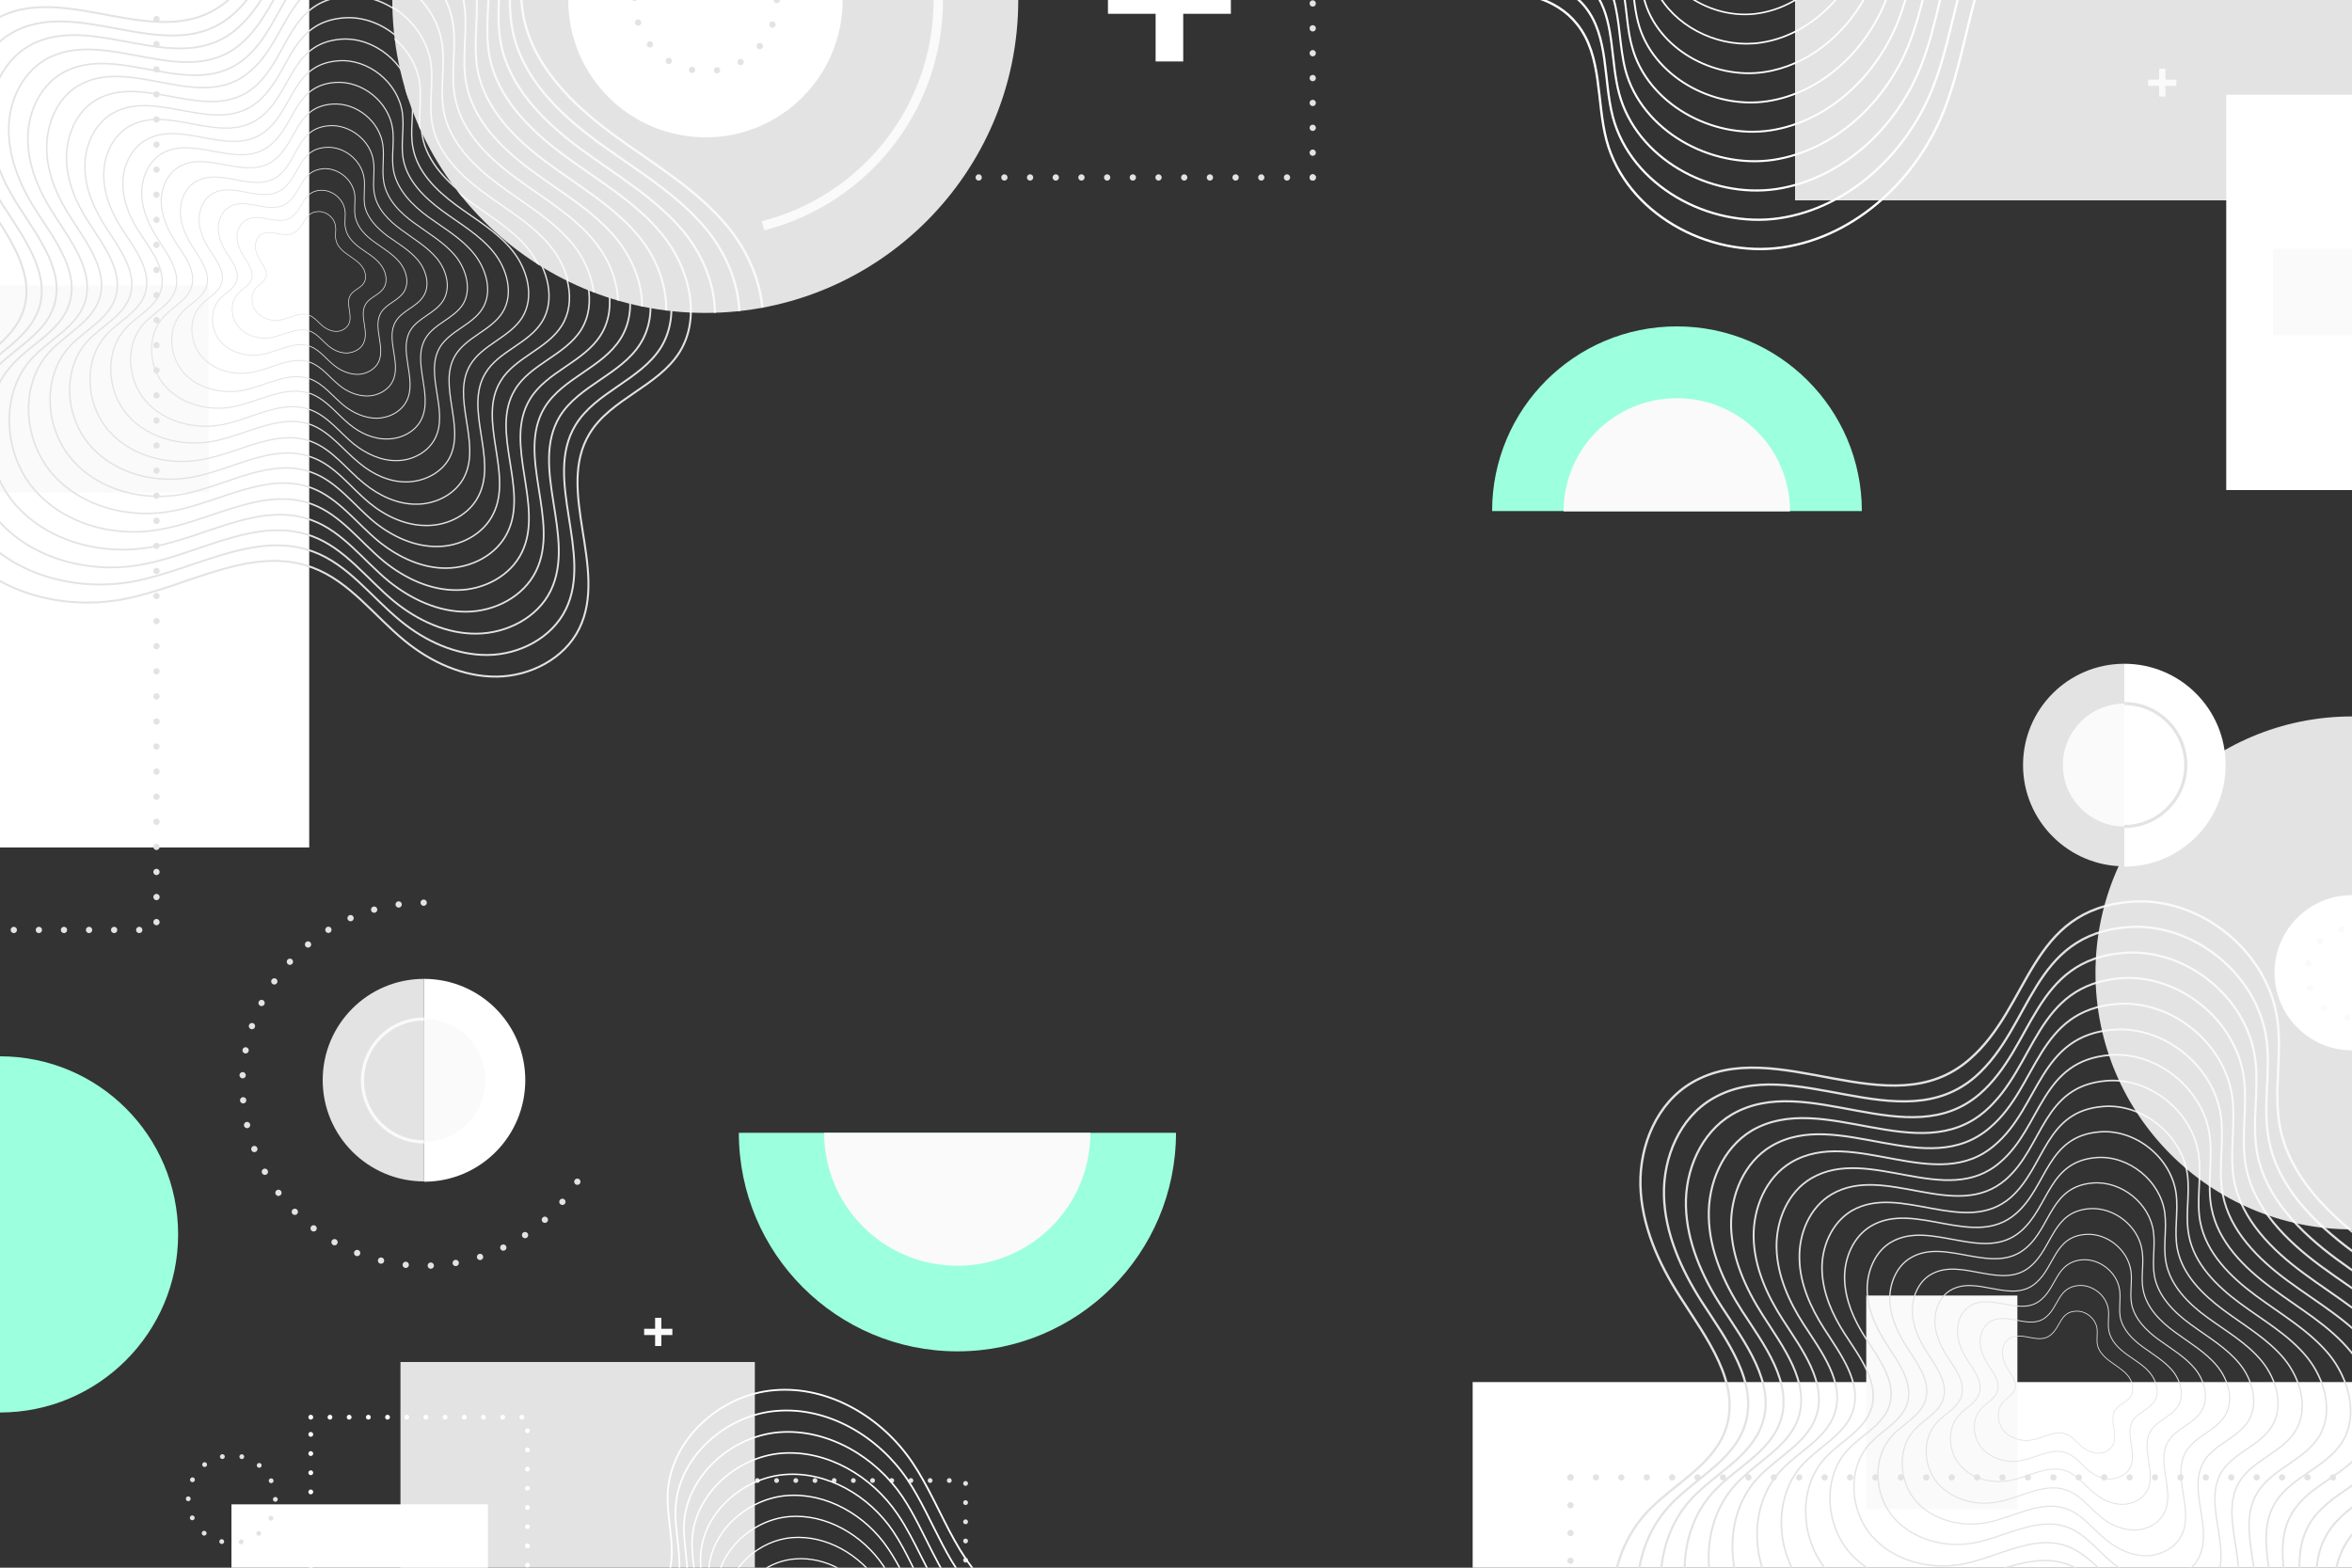 <?xml version="1.0" encoding="UTF-8"?>
<svg xmlns="http://www.w3.org/2000/svg" xmlns:xlink="http://www.w3.org/1999/xlink" version="1.1" id="Capa_1" x="0px" y="0px" viewBox="0 0 750 500" style="enable-background:new 0 0 750 500;" xml:space="preserve">
<rect x="0" y="0" width="750" height="500" fill="#333333" stroke="none"/>
<style type="text/css">
	.st0{clip-path:url(#SVGID_00000116943831473949700500000003420873212058842253_);}
	.st1{fill:#FFFFFF;}
	.st2{fill:#FAFAFA;}
	.st3{fill:none;stroke:#E3E3E3;stroke-width:2;stroke-linecap:round;stroke-linejoin:round;}
	.st4{fill:none;stroke:#E3E3E3;stroke-width:2;stroke-linecap:round;stroke-linejoin:round;stroke-dasharray:0,0,0,8.86;}
	.st5{fill:none;stroke:#E3E3E3;stroke-width:2;stroke-linecap:round;stroke-linejoin:round;stroke-dasharray:0,0,0,0,0,8.86;}
	.st6{fill:none;stroke:#E3E3E3;stroke-width:2;stroke-linecap:round;stroke-linejoin:round;stroke-dasharray:0,0,0,8.104;}
	.st7{fill:none;stroke:#E3E3E3;stroke-width:2;stroke-linecap:round;stroke-linejoin:round;stroke-dasharray:0,0,0,0,0,8.104;}
	.st8{clip-path:url(#SVGID_00000121247354405117056440000008829092407658807724_);}
	
		.st9{fill:none;stroke:#E3E3E3;stroke-width:2;stroke-linecap:round;stroke-linejoin:round;stroke-miterlimit:10;stroke-dasharray:0,0,0,0,0,8;}
	.st10{clip-path:url(#SVGID_00000006699608261824929580000008865066584026701190_);}
	.st11{fill:#9CFFDE;}
	.st12{clip-path:url(#SVGID_00000111912709937278787710000013301791592188496812_);}
	.st13{fill:none;stroke:#E3E3E3;stroke-width:0.631;stroke-miterlimit:10;}
	.st14{fill:none;stroke:#E3E3E3;stroke-width:0.605;stroke-linecap:round;stroke-linejoin:round;stroke-miterlimit:10;}
	.st15{fill:none;stroke:#E3E3E3;stroke-width:0.579;stroke-linecap:round;stroke-linejoin:round;stroke-miterlimit:10;}
	.st16{fill:none;stroke:#E3E3E3;stroke-width:0.552;stroke-linecap:round;stroke-linejoin:round;stroke-miterlimit:10;}
	.st17{fill:none;stroke:#E3E3E3;stroke-width:0.526;stroke-linecap:round;stroke-linejoin:round;stroke-miterlimit:10;}
	.st18{fill:none;stroke:#E3E3E3;stroke-width:0.5;stroke-linecap:round;stroke-linejoin:round;stroke-miterlimit:10;}
	.st19{fill:none;stroke:#E3E3E3;stroke-width:0.473;stroke-linecap:round;stroke-linejoin:round;stroke-miterlimit:10;}
	.st20{fill:none;stroke:#E3E3E3;stroke-width:0.447;stroke-linecap:round;stroke-linejoin:round;stroke-miterlimit:10;}
	.st21{fill:none;stroke:#E3E3E3;stroke-width:0.421;stroke-linecap:round;stroke-linejoin:round;stroke-miterlimit:10;}
	.st22{fill:none;stroke:#E3E3E3;stroke-width:0.395;stroke-linecap:round;stroke-linejoin:round;stroke-miterlimit:10;}
	.st23{fill:none;stroke:#E3E3E3;stroke-width:0.368;stroke-linecap:round;stroke-linejoin:round;stroke-miterlimit:10;}
	.st24{fill:none;stroke:#E3E3E3;stroke-width:0.342;stroke-linecap:round;stroke-linejoin:round;stroke-miterlimit:10;}
	.st25{fill:none;stroke:#E3E3E3;stroke-width:0.316;stroke-linecap:round;stroke-linejoin:round;stroke-miterlimit:10;}
	.st26{fill:none;stroke:#E3E3E3;stroke-width:0.289;stroke-linecap:round;stroke-linejoin:round;stroke-miterlimit:10;}
	.st27{fill:none;stroke:#E3E3E3;stroke-width:0.263;stroke-linecap:round;stroke-linejoin:round;stroke-miterlimit:10;}
	.st28{fill:none;stroke:#E3E3E3;stroke-width:0.237;stroke-linecap:round;stroke-linejoin:round;stroke-miterlimit:10;}
	.st29{fill:none;stroke:#E3E3E3;stroke-width:0.21;stroke-linecap:round;stroke-linejoin:round;stroke-miterlimit:10;}
	.st30{clip-path:url(#SVGID_00000118375709997376867910000014613897013515682967_);}
	.st31{fill:none;stroke:#E3E3E3;stroke-width:0.75;stroke-miterlimit:10;}
	.st32{fill:none;stroke:#E3E3E3;stroke-width:0.719;stroke-linecap:round;stroke-linejoin:round;stroke-miterlimit:10;}
	.st33{fill:none;stroke:#E3E3E3;stroke-width:0.688;stroke-linecap:round;stroke-linejoin:round;stroke-miterlimit:10;}
	.st34{fill:none;stroke:#E3E3E3;stroke-width:0.656;stroke-linecap:round;stroke-linejoin:round;stroke-miterlimit:10;}
	.st35{fill:none;stroke:#E3E3E3;stroke-width:0.625;stroke-linecap:round;stroke-linejoin:round;stroke-miterlimit:10;}
	.st36{fill:none;stroke:#E3E3E3;stroke-width:0.594;stroke-linecap:round;stroke-linejoin:round;stroke-miterlimit:10;}
	.st37{fill:none;stroke:#E3E3E3;stroke-width:0.562;stroke-linecap:round;stroke-linejoin:round;stroke-miterlimit:10;}
	.st38{fill:none;stroke:#E3E3E3;stroke-width:0.531;stroke-linecap:round;stroke-linejoin:round;stroke-miterlimit:10;}
	.st39{fill:none;stroke:#E3E3E3;stroke-width:0.5;stroke-linecap:round;stroke-linejoin:round;stroke-miterlimit:10;}
	.st40{fill:none;stroke:#E3E3E3;stroke-width:0.469;stroke-linecap:round;stroke-linejoin:round;stroke-miterlimit:10;}
	.st41{fill:none;stroke:#E3E3E3;stroke-width:0.438;stroke-linecap:round;stroke-linejoin:round;stroke-miterlimit:10;}
	.st42{fill:none;stroke:#E3E3E3;stroke-width:0.406;stroke-linecap:round;stroke-linejoin:round;stroke-miterlimit:10;}
	.st43{fill:none;stroke:#E3E3E3;stroke-width:0.375;stroke-linecap:round;stroke-linejoin:round;stroke-miterlimit:10;}
	.st44{fill:none;stroke:#E3E3E3;stroke-width:0.344;stroke-linecap:round;stroke-linejoin:round;stroke-miterlimit:10;}
	.st45{fill:none;stroke:#E3E3E3;stroke-width:0.312;stroke-linecap:round;stroke-linejoin:round;stroke-miterlimit:10;}
	.st46{fill:none;stroke:#E3E3E3;stroke-width:0.281;stroke-linecap:round;stroke-linejoin:round;stroke-miterlimit:10;}
	.st47{fill:none;stroke:#E3E3E3;stroke-width:0.25;stroke-linecap:round;stroke-linejoin:round;stroke-miterlimit:10;}
	.st48{clip-path:url(#SVGID_00000139980926277449467980000016777213259931609782_);}
	.st49{fill:#E3E3E3;}
	.st50{clip-path:url(#SVGID_00000072271773387129346890000004251465225566268823_);}
	.st51{fill:none;stroke:#FAFAFA;stroke-width:0.75;stroke-miterlimit:10;}
	.st52{fill:none;stroke:#FAFAFA;stroke-width:0.719;stroke-linecap:round;stroke-linejoin:round;stroke-miterlimit:10;}
	.st53{fill:none;stroke:#FAFAFA;stroke-width:0.688;stroke-linecap:round;stroke-linejoin:round;stroke-miterlimit:10;}
	.st54{fill:none;stroke:#FAFAFA;stroke-width:0.656;stroke-linecap:round;stroke-linejoin:round;stroke-miterlimit:10;}
	.st55{fill:none;stroke:#FAFAFA;stroke-width:0.625;stroke-linecap:round;stroke-linejoin:round;stroke-miterlimit:10;}
	.st56{fill:none;stroke:#FAFAFA;stroke-width:0.594;stroke-linecap:round;stroke-linejoin:round;stroke-miterlimit:10;}
	.st57{fill:none;stroke:#FAFAFA;stroke-width:0.562;stroke-linecap:round;stroke-linejoin:round;stroke-miterlimit:10;}
	.st58{fill:none;stroke:#FAFAFA;stroke-width:0.531;stroke-linecap:round;stroke-linejoin:round;stroke-miterlimit:10;}
	.st59{fill:none;stroke:#FAFAFA;stroke-width:0.5;stroke-linecap:round;stroke-linejoin:round;stroke-miterlimit:10;}
	.st60{fill:none;stroke:#FAFAFA;stroke-width:0.469;stroke-linecap:round;stroke-linejoin:round;stroke-miterlimit:10;}
	.st61{fill:none;stroke:#FAFAFA;stroke-width:0.438;stroke-linecap:round;stroke-linejoin:round;stroke-miterlimit:10;}
	.st62{fill:none;stroke:#FAFAFA;stroke-width:0.406;stroke-linecap:round;stroke-linejoin:round;stroke-miterlimit:10;}
	.st63{fill:none;stroke:#FAFAFA;stroke-width:0.375;stroke-linecap:round;stroke-linejoin:round;stroke-miterlimit:10;}
	.st64{fill:none;stroke:#FAFAFA;stroke-width:0.344;stroke-linecap:round;stroke-linejoin:round;stroke-miterlimit:10;}
	.st65{fill:none;stroke:#FAFAFA;stroke-width:0.312;stroke-linecap:round;stroke-linejoin:round;stroke-miterlimit:10;}
	.st66{fill:none;stroke:#FAFAFA;stroke-width:0.281;stroke-linecap:round;stroke-linejoin:round;stroke-miterlimit:10;}
	.st67{fill:none;stroke:#FAFAFA;stroke-width:0.25;stroke-linecap:round;stroke-linejoin:round;stroke-miterlimit:10;}
	
		.st68{fill:none;stroke:#FAFAFA;stroke-width:2;stroke-linecap:round;stroke-linejoin:round;stroke-miterlimit:10;stroke-dasharray:0,0,0,0,0,8;}
	.st69{clip-path:url(#SVGID_00000001636418371439205360000014600862461156129930_);}
	.st70{clip-path:url(#SVGID_00000144313412448812926370000012236252334242863036_);}
	.st71{fill:none;stroke:#FAFAFA;stroke-width:3;stroke-miterlimit:10;}
	.st72{fill:none;stroke:#E3E3E3;stroke-width:2;stroke-linecap:round;stroke-linejoin:round;stroke-dasharray:0,0,0,8.192;}
	.st73{fill:none;stroke:#E3E3E3;stroke-width:2;stroke-linecap:round;stroke-linejoin:round;stroke-dasharray:0,0,0,0,0,8.192;}
	.st74{fill:none;stroke:#E3E3E3;stroke-width:2;stroke-linecap:round;stroke-linejoin:round;stroke-dasharray:0,0,0,7.933;}
	.st75{fill:none;stroke:#E3E3E3;stroke-width:2;stroke-linecap:round;stroke-linejoin:round;stroke-dasharray:0,0,0,0,0,7.933;}
	.st76{clip-path:url(#SVGID_00000019661314674826689890000006595504925240888216_);}
	
		.st77{fill:none;stroke:#E3E3E3;stroke-width:1.53;stroke-linecap:round;stroke-linejoin:round;stroke-miterlimit:10;stroke-dasharray:0,0,0,0,0,6.119;}
	
		.st78{fill:none;stroke:#FFFFFF;stroke-width:1.53;stroke-linecap:round;stroke-linejoin:round;stroke-miterlimit:10;stroke-dasharray:0,0,0,0,0,6.119;}
	.st79{fill:none;stroke:#FFFFFF;stroke-width:0.574;stroke-miterlimit:10;}
	.st80{fill:none;stroke:#FFFFFF;stroke-width:0.55;stroke-linecap:round;stroke-linejoin:round;stroke-miterlimit:10;}
	.st81{fill:none;stroke:#FFFFFF;stroke-width:0.526;stroke-linecap:round;stroke-linejoin:round;stroke-miterlimit:10;}
	.st82{fill:none;stroke:#FFFFFF;stroke-width:0.502;stroke-linecap:round;stroke-linejoin:round;stroke-miterlimit:10;}
	.st83{fill:none;stroke:#FFFFFF;stroke-width:0.478;stroke-linecap:round;stroke-linejoin:round;stroke-miterlimit:10;}
	.st84{fill:none;stroke:#FFFFFF;stroke-width:0.454;stroke-linecap:round;stroke-linejoin:round;stroke-miterlimit:10;}
	.st85{fill:none;stroke:#FFFFFF;stroke-width:0.43;stroke-linecap:round;stroke-linejoin:round;stroke-miterlimit:10;}
	.st86{fill:none;stroke:#FFFFFF;stroke-width:0.406;stroke-linecap:round;stroke-linejoin:round;stroke-miterlimit:10;}
	.st87{fill:none;stroke:#FFFFFF;stroke-width:0.382;stroke-linecap:round;stroke-linejoin:round;stroke-miterlimit:10;}
	.st88{fill:none;stroke:#FFFFFF;stroke-width:0.359;stroke-linecap:round;stroke-linejoin:round;stroke-miterlimit:10;}
	.st89{fill:none;stroke:#E3E3E3;stroke-width:1.53;stroke-linecap:round;stroke-linejoin:round;stroke-dasharray:0,0,0,0,0,6.26;}
	.st90{clip-path:url(#SVGID_00000101087547380287271300000001740196056011723195_);}
	.st91{fill:none;stroke:#FFFFFF;stroke-width:0.75;stroke-miterlimit:10;}
	.st92{fill:none;stroke:#FFFFFF;stroke-width:0.719;stroke-linecap:round;stroke-linejoin:round;stroke-miterlimit:10;}
	.st93{fill:none;stroke:#FFFFFF;stroke-width:0.688;stroke-linecap:round;stroke-linejoin:round;stroke-miterlimit:10;}
	.st94{fill:none;stroke:#FFFFFF;stroke-width:0.656;stroke-linecap:round;stroke-linejoin:round;stroke-miterlimit:10;}
	.st95{fill:none;stroke:#FFFFFF;stroke-width:0.625;stroke-linecap:round;stroke-linejoin:round;stroke-miterlimit:10;}
	.st96{fill:none;stroke:#FFFFFF;stroke-width:0.594;stroke-linecap:round;stroke-linejoin:round;stroke-miterlimit:10;}
	.st97{fill:none;stroke:#FFFFFF;stroke-width:0.562;stroke-linecap:round;stroke-linejoin:round;stroke-miterlimit:10;}
	.st98{fill:none;stroke:#FFFFFF;stroke-width:0.531;stroke-linecap:round;stroke-linejoin:round;stroke-miterlimit:10;}
	.st99{fill:none;stroke:#FFFFFF;stroke-width:0.5;stroke-linecap:round;stroke-linejoin:round;stroke-miterlimit:10;}
	.st100{fill:none;stroke:#E3E3E3;stroke-miterlimit:10;}
	.st101{fill:none;stroke:#FAFAFA;stroke-miterlimit:10;}
	.st102{display:none;}
	.st103{display:inline;}
</style>
<g id="OBJECTS">
	<g>
		<g>
			<defs>
				<rect id="SVGID_1_" width="750" height="500"></rect>
			</defs>
			<clipPath id="SVGID_00000023960069792608388260000000425061302105290130_">
				<use xlink:href="#SVGID_1_" style="overflow:visible;"></use>
			</clipPath>
			<g style="clip-path:url(#SVGID_00000023960069792608388260000000425061302105290130_);">
				<g>
					<rect x="469.6" y="440.8" class="st1" width="283.3" height="65.8"></rect>
					<rect x="595.1" y="413.2" class="st2" width="48.2" height="68.1"></rect>
				</g>
				<g>
					<g>
						<line class="st3" x1="500.8" y1="506.7" x2="500.8" y2="506.7"></line>
						<line class="st4" x1="500.8" y1="506.7" x2="500.8" y2="503.2"></line>
						<line class="st5" x1="500.8" y1="497.8" x2="500.8" y2="475.7"></line>
						<line class="st3" x1="500.8" y1="471.2" x2="500.8" y2="471.2"></line>
						<line class="st6" x1="500.8" y1="471.2" x2="503.8" y2="471.2"></line>
						<line class="st7" x1="508.9" y1="471.2" x2="764.2" y2="471.2"></line>
						<line class="st3" x1="768.2" y1="471.2" x2="768.2" y2="471.2"></line>
					</g>
				</g>
			</g>
		</g>
		<g>
			<defs>
				<rect id="SVGID_00000161590910642688080180000018000527070900887983_" width="750" height="500"></rect>
			</defs>
			<clipPath id="SVGID_00000127003175886491107030000005014340674526119065_">
				<use xlink:href="#SVGID_00000161590910642688080180000018000527070900887983_" style="overflow:visible;"></use>
			</clipPath>
			<g style="clip-path:url(#SVGID_00000127003175886491107030000005014340674526119065_);">
				<g>
					<rect x="-3.6" y="-3.6" class="st1" width="102.2" height="273.9"></rect>
				</g>
				<rect x="-6.8" y="91" class="st2" width="73.4" height="66.1"></rect>
				<polyline class="st9" points="-3.6,296.6 49.9,296.6 49.9,-24     "></polyline>
			</g>
		</g>
		<g>
			<defs>
				<rect id="SVGID_00000050626339232532016830000001048355379489324946_" width="750" height="500"></rect>
			</defs>
			<clipPath id="SVGID_00000110470113616404893790000010047606962089982612_">
				<use xlink:href="#SVGID_00000050626339232532016830000001048355379489324946_" style="overflow:visible;"></use>
			</clipPath>
			<g style="clip-path:url(#SVGID_00000110470113616404893790000010047606962089982612_);">
				<path class="st11" d="M56.8,393.7c0-31.4-25.4-56.8-56.8-56.8v113.6C31.4,450.5,56.8,425,56.8,393.7z"></path>
			</g>
		</g>
	</g>
	<g>
		<polygon class="st2" points="210.9,429.3 210.9,425.8 214.4,425.8 214.4,423.8 210.9,423.8 210.9,420.3 208.9,420.3 208.9,423.8     205.4,423.8 205.4,425.8 208.9,425.8 208.9,429.3   "></polygon>
	</g>
	<g>
		<g>
			<defs>
				<rect id="SVGID_00000099648734347907488380000008983957973634700978_" width="750" height="500"></rect>
			</defs>
			<clipPath id="SVGID_00000109719682255446667410000005744994061202993811_">
				<use xlink:href="#SVGID_00000099648734347907488380000008983957973634700978_" style="overflow:visible;"></use>
			</clipPath>
			<g style="clip-path:url(#SVGID_00000109719682255446667410000005744994061202993811_);">
				<path class="st13" d="M116.2-42.4c18.4-1.4,36.7,13.3,39.2,31.7c1.3,9.5-1.1,19.3,0.7,28.7c2.5,13.2,12.9,23.5,23.7,31.6      c10.9,8,22.8,14.8,31.3,25.3s12.7,26,5.6,37.4c-6.9,11-22,14.9-28.7,26c-11,18.1,6.1,43.2-3.3,62.2      c-4.7,9.6-15.7,15.2-26.3,15.3c-10.7,0.1-21-4.6-29.3-11.4c-9.8-8-17.6-19-29.5-23.4c-19.3-7.2-39.5,6-59.7,10      c-19,3.8-40.4-1.5-53-16.2c-12.6-14.6-14.1-38.8-0.9-53C-6.9,114,4,109.1,7.4,99.2c4.2-12.3-5.2-24.5-12.2-35.4      c-5.8-9-10.4-19.3-10.7-30c-0.3-10.8,4.5-22.1,13.8-27.5C20.9-7,51.5,18.5,72.8,0C89.3-14.3,88.7-40.2,116.2-42.4z"></path>
				<path class="st14" d="M115.3-35.5c17.5-1.3,34.8,12.6,37.2,30c1.3,9-1.1,18.3,0.7,27.2c2.4,12.5,12.2,22.3,22.5,29.9      c10.3,7.6,21.6,14.1,29.7,23.9s12,24.6,5.3,35.4c-6.6,10.4-20.8,14.1-27.2,24.7c-10.4,17.2,5.7,40.9-3.1,58.8      c-4.5,9.1-14.8,14.4-24.9,14.5c-10.1,0.1-19.9-4.4-27.8-10.9c-9.3-7.6-16.7-18-27.9-22.1c-18.3-6.7-37.4,5.6-56.5,9.4      c-17.9,3.6-38.2-1.4-50.2-15.3s-13.3-36.8-0.8-50.2c6.7-7.2,16.9-12,20.1-21.3c3.8-11.5-5.1-23.1-11.7-33.4      c-5.5-8.6-9.8-18.3-10.1-28.5s4.2-20.9,13-26C25.1-1.9,54,22.2,74.2,4.7C89.8-8.9,89.3-33.5,115.3-35.5z"></path>
				<path class="st15" d="M114.3-28.6c16.5-1.3,32.8,11.9,35.1,28.3c1.2,8.5-1,17.3,0.6,25.7c2.3,11.8,11.5,21,21.2,28.2      s20.4,13.3,28,22.6c7.6,9.3,11.4,23.2,5,33.4c-6.1,9.8-19.6,13.3-25.7,23.2c-9.8,16.2,5.4,38.6-2.9,55.6      c-4.2,8.6-14,13.6-23.6,13.7c-9.6,0.1-18.8-4.2-26.2-10.2c-8.8-7.2-15.7-17-26.3-20.9c-17.3-6.4-35.3,5.3-53.3,8.9      c-16.9,3.4-36-1.3-47.3-14.5s-12.5-34.7-0.8-47.4c6.3-6.8,16-11.3,19-20.1C20.9,86.9,12.5,76,6.2,66.2C1,58.2-3.1,49-3.3,39.4      c-0.3-9.6,4-19.7,12.3-24.6C29.2,2.9,56.4,25.7,75.5,9.2C90.3-3.5,89.8-26.8,114.3-28.6z"></path>
				<path class="st16" d="M113.4-21.8c15.5-1.2,30.9,11.2,33,26.6c1.1,8-0.9,16.2,0.6,24.1c2.1,11.1,10.9,19.8,19.9,26.5      c9.1,6.7,19.2,12.5,26.3,21.2c7.2,8.8,10.7,21.8,4.7,31.4c-5.8,9.3-18.4,12.5-24.2,21.9c-9.3,15.2,5.1,36.3-2.8,52.3      c-4,8.1-13.1,12.8-22.1,12.9s-17.7-4-24.7-9.6c-8.2-6.7-14.8-16-24.7-19.6c-16.2-6-33.2,5.1-50.2,8.4      c-15.9,3.2-33.9-1.3-44.5-13.6C-5.8,148.3-7,127.9,4.1,116.1c6-6.5,15.1-10.6,17.9-18.9c3.5-10.4-4.4-20.6-10.3-29.7      C6.8,59.9,3,51.3,2.8,42.2c-0.3-9,3.8-18.5,11.5-23.1C33.3,8,59,29.5,76.9,13.9C90.8,1.8,90.3-20,113.4-21.8z"></path>
				<path class="st17" d="M112.4-14.9C127-16,141.3-4.5,143.3,10c1,7.5-0.8,15.2,0.5,22.6c2,10.4,10.1,18.5,18.7,24.8      c8.5,6.3,17.9,11.7,24.7,19.9c6.7,8.2,10,20.5,4.4,29.5c-5.4,8.7-17.3,11.7-22.6,20.5c-8.7,14.2,4.7,34-2.6,48.9      c-3.7,7.6-12.3,12-20.7,12c-8.4,0.1-16.5-3.7-23.1-9c-7.7-6.3-13.9-15-23.1-18.4c-15.2-5.6-31.1,4.7-47,7.8      c-14.9,3.2-31.7-1-41.6-12.5c-9.9-11.5-11-30.6-0.7-41.8c5.6-6.1,14.1-9.9,16.8-17.7c3.3-9.7-4.1-19.3-9.6-27.9      C12.7,61.5,9.1,53.5,8.9,45c-0.3-8.4,3.5-17.3,10.8-21.6c17.8-10.4,41.8,9.7,58.7-5C91.3,7.2,90.8-13.2,112.4-14.9z"></path>
				<path class="st18" d="M111.5-8c13.6-1,26.9,9.8,28.8,23.2c0.9,7-0.8,14.1,0.5,21c1.9,9.7,9.4,17.3,17.4,23.1      c7.9,5.9,16.8,10.9,23,18.5c6.2,7.7,9.3,19,4.1,27.4c-5.1,8.1-16.2,10.9-21.1,19.1c-8.1,13.3,4.5,31.7-2.4,45.6      c-3.5,7.1-11.4,11.2-19.4,11.3c-7.8,0.1-15.4-3.5-21.5-8.4c-7.2-5.9-13-14-21.6-17.2c-14.1-5.2-29,4.4-43.8,7.3      c-13.9,2.8-29.6-1.1-38.9-11.9s-10.4-28.5-0.7-38.9c5.2-5.6,13.1-9.3,15.7-16.5c3.1-9-3.8-18-8.9-26c-4.3-6.6-7.7-14.1-7.8-22.1      s3.3-16.2,10.1-20.2c16.7-9.7,39.1,9.1,54.7-4.5C91.8,12.6,91.4-6.5,111.5-8z"></path>
				<path class="st19" d="M110.6-1.2c12.5-1,25,9.1,26.7,21.5c0.9,6.5-0.8,13.1,0.5,19.5c1.7,9,8.8,16,16.2,21.5      c7.3,5.5,15.6,10.1,21.3,17.2c5.8,7.1,8.7,17.7,3.8,25.4c-4.7,7.5-15,10.1-19.5,17.7c-7.5,12.3,4.1,29.4-2.3,42.3      c-3.2,6.6-10.7,10.4-17.9,10.4c-7.2,0.1-14.3-3.2-19.9-7.7c-6.6-5.4-12-13-20-15.9c-13.1-4.9-26.9,4-40.6,6.8      c-12.9,2.6-27.4-1-36-11c-8.6-9.9-9.6-26.3-0.7-36c4.8-5.2,12.2-8.6,14.5-15.3c2.9-8.3-3.5-16.7-8.3-24.1      c-4-6.1-7.1-13.1-7.2-20.5c-0.1-7.3,3.1-15,9.4-18.7c15.4-9,36.2,8.3,50.7-4.3C92.3,17.9,91.9,0.2,110.6-1.2z"></path>
				<path class="st20" d="M109.6,5.7c11.6-0.9,23.1,8.3,24.7,19.9c0.8,6-0.7,12.1,0.4,18c1.6,8.3,8.1,14.7,14.9,19.8      s14.3,9.3,19.7,15.8c5.3,6.6,8,16.3,3.5,23.5c-4.3,6.9-13.8,9.3-18,16.3c-6.9,11.4,3.8,27.1-2.1,39c-2.9,6.1-9.8,9.6-16.5,9.6      c-6.7,0.1-13.2-2.9-18.4-7.2c-6.1-5-11-12-18.5-14.6c-12.1-4.5-24.7,3.8-37.5,6.3c-11.9,2.4-25.3-0.9-33.2-10.2      c-8-9.2-8.8-24.4-0.6-33.2c4.5-4.8,11.2-7.9,13.4-14.1c2.6-7.7-3.3-15.4-7.7-22.2c-3.6-5.6-6.6-12.1-6.6-18.9      c-0.2-6.7,2.8-13.8,8.7-17.3c14.2-8.3,33.3,7.7,46.7-4C92.7,23.3,92.4,7.1,109.6,5.7z"></path>
				<path class="st21" d="M108.7,12.5c10.6-0.8,21,7.7,22.6,18.2c0.8,5.5-0.7,11,0.4,16.5c1.4,7.6,7.4,13.5,13.6,18.1      s13.1,8.5,18,14.5c4.9,6,7.3,14.9,3.2,21.5c-4,6.3-12.6,8.6-16.5,15c-6.3,10.4,3.5,24.7-1.9,35.7c-2.7,5.5-9,8.8-15.2,8.8      c-6.1,0.1-12-2.7-16.8-6.6c-5.6-4.5-10.1-10.9-16.9-13.4c-11-4.1-22.6,3.5-34.3,5.7c-10.9,2.2-23.1-0.9-30.4-9.3      c-7.2-8.4-8.1-22.3-0.5-30.5c4-4.4,10.3-7.2,12.2-12.9c2.4-7.1-2.9-14.1-7-20.3c-3.4-5.2-6-11-6.1-17.3      c-0.2-6.1,2.6-12.6,7.9-15.8c13-7.6,30.5,7.1,42.8-3.6C93.2,28.7,93,13.8,108.7,12.5z"></path>
				<path class="st22" d="M107.8,19.4c9.6-0.8,19.1,6.9,20.5,16.5c0.7,5-0.6,10,0.3,14.9c1.3,6.9,6.7,12.2,12.4,16.4      s11.9,7.7,16.3,13.1c4.5,5.5,6.6,13.6,2.9,19.4c-3.6,5.7-11.4,7.7-15,13.6c-5.7,9.4,3.1,22.5-1.7,32.4c-2.4,5-8.2,7.9-13.7,8      c-5.6,0.1-10.9-2.4-15.2-6c-5.1-4.1-9.2-9.8-15.3-12.2c-10-3.7-20.5,3.1-31.1,5.2c-9.8,1.9-21-0.8-27.6-8.4      c-6.6-7.7-7.3-20.2-0.5-27.6c3.7-4,9.3-6.6,11.1-11.7c2.2-6.4-2.7-12.8-6.4-18.4c-3.1-4.6-5.5-9.9-5.6-15.6      c-0.2-5.6,2.4-11.5,7.2-14.3c11.8-6.9,27.7,6.4,38.8-3.3C93.7,34.1,93.5,20.5,107.8,19.4z"></path>
				<path class="st23" d="M106.8,26.3c8.7-0.7,17.2,6.2,18.4,14.8c0.6,4.5-0.5,9,0.3,13.4c1.2,6.1,6,11,11.1,14.7      c5.1,3.7,10.7,6.9,14.6,11.8s6,12.1,2.6,17.5c-3.2,5.1-10.3,7-13.5,12.2c-5.1,8.5,2.9,20.2-1.5,29c-2.2,4.5-7.3,7.2-12.3,7.2      c-5,0.1-9.8-2.2-13.7-5.3c-4.5-3.7-8.2-8.8-13.8-10.9c-9-3.4-18.4,2.8-27.9,4.7c-8.8,1.8-18.9-0.8-24.7-7.6      c-5.9-6.8-6.6-18.2-0.4-24.7c3.3-3.6,8.3-5.9,9.9-10.5c1.9-5.7-2.4-11.4-5.7-16.6c-2.7-4.2-4.9-9-5-14.1s2.1-10.4,6.4-12.9      c10.6-6.2,24.8,5.7,34.8-2.9C94.2,39.5,94,27.3,106.8,26.3z"></path>
				<path class="st24" d="M105.9,33.2c7.7-0.6,15.2,5.5,16.2,13.1c0.5,4-0.4,8,0.3,11.9c1,5.5,5.3,9.8,9.8,13      c4.5,3.3,9.4,6.1,13,10.4c3.5,4.3,5.3,10.8,2.4,15.5c-2.9,4.5-9.1,6.1-11.9,10.8c-4.5,7.5,2.5,17.8-1.3,25.8      c-1.9,4-6.5,6.3-10.9,6.3c-4.5,0.1-8.7-1.9-12.1-4.7c-4-3.3-7.3-7.8-12.2-9.7c-8-2.9-16.3,2.4-24.7,4.1      c-7.8,1.6-16.7-0.7-22-6.7c-5.2-6.1-5.8-16.1-0.3-22c2.9-3.2,7.4-5.2,8.8-9.3c1.8-5.1-2.2-10.2-5.1-14.6      c-2.4-3.8-4.3-8-4.5-12.5c-0.1-4.5,1.9-9.2,5.7-11.4c9.3-5.5,22.1,5.1,30.9-2.6C94.7,44.9,94.5,34.1,105.9,33.2z"></path>
				<path class="st25" d="M105,40.1c6.6-0.5,13.3,4.8,14.1,11.4c0.5,3.5-0.4,7,0.3,10.4c0.9,4.8,4.6,8.5,8.6,11.4      c3.9,2.9,8.2,5.4,11.3,9.1c3.1,3.8,4.6,9.3,2,13.5c-2.5,4-7.9,5.4-10.4,9.4c-4,6.6,2.2,15.6-1.2,22.5c-1.7,3.5-5.6,5.5-9.5,5.6      c-3.9,0-7.6-1.7-10.6-4.1c-3.5-2.9-6.4-6.8-10.6-8.4c-7-2.6-14.2,2.2-21.5,3.6c-6.8,1.3-14.6-0.6-19.1-5.8      c-4.5-5.3-5.1-14.1-0.3-19.1c2.5-2.8,6.5-4.5,7.7-8.1c1.5-4.5-1.9-8.8-4.4-12.8c-2.1-3.3-3.8-7-3.9-10.9s1.6-8,5-9.9      c8.2-4.8,19.2,4.5,26.9-2.3C95.2,50.2,95.1,40.8,105,40.1z"></path>
				<path class="st26" d="M104,47c5.7-0.4,11.3,4.1,12.1,9.8c0.4,2.9-0.3,5.9,0.2,8.8c0.8,4,4,7.2,7.3,9.7c3.4,2.4,7,4.5,9.7,7.7      c2.6,3.2,4,8,1.7,11.5c-2.1,3.4-6.7,4.5-8.8,8c-3.4,5.6,1.9,13.3-1,19.1c-1.4,2.9-4.8,4.7-8.1,4.7c-3.3,0-6.5-1.4-9-3.5      c-3-2.4-5.4-5.8-9.1-7.2c-5.9-2.2-12.1,1.9-18.4,3.1c-5.8,1.2-12.4-0.5-16.3-5c-3.9-4.5-4.3-12-0.3-16.3      c2.2-2.4,5.5-3.9,6.6-6.9c1.3-3.8-1.6-7.6-3.8-10.9c-1.8-2.8-3.2-5.9-3.3-9.3c-0.1-3.3,1.3-6.8,4.2-8.5c7-4.1,16.3,3.8,22.9-1.9      C95.7,55.5,95.6,47.5,104,47z"></path>
				<path class="st27" d="M103.1,53.8c4.7-0.3,9.3,3.4,10,8.1c0.3,2.4-0.3,4.9,0.2,7.3c0.7,3.4,3.3,6,6.1,8c2.8,2,5.8,3.8,8,6.4      c2.2,2.7,3.2,6.6,1.4,9.5c-1.8,2.8-5.6,3.8-7.3,6.6c-2.8,4.6,1.5,11-0.8,15.8c-1.2,2.4-4,3.9-6.7,3.9c-2.7,0-5.4-1.2-7.5-2.9      c-2.5-2-4.5-4.8-7.5-6c-4.9-1.9-10,1.5-15.2,2.5c-4.8,0.9-10.3-0.4-13.5-4.1c-3.2-3.7-3.5-9.8-0.3-13.5c1.8-1.9,4.5-3.2,5.4-5.7      c1.1-3.1-1.3-6.2-3.1-9c-1.5-2.3-2.6-4.9-2.7-7.7c-0.1-2.8,1.2-5.6,3.5-7c5.7-3.4,13.6,3.1,18.9-1.6      C96.2,60.9,96.1,54.4,103.1,53.8z"></path>
				<path class="st28" d="M102.1,60.7c3.7-0.3,7.4,2.7,7.9,6.4c0.3,1.9-0.3,3.9,0.2,5.8c0.5,2.7,2.6,4.7,4.8,6.3      c2.2,1.6,4.6,2.9,6.3,5.1c1.7,2.1,2.5,5.2,1.1,7.5c-1.3,2.2-4.5,3-5.8,5.2c-2.2,3.6,1.2,8.7-0.7,12.5c-0.9,1.9-3.1,3-5.3,3.1      c-2.2,0-4.2-0.9-5.9-2.3c-1.9-1.6-3.5-3.8-5.9-4.7c-3.9-1.4-7.9,1.2-12,2c-3.8,0.8-8.1-0.3-10.7-3.3c-2.5-2.9-2.9-7.8-0.2-10.7      c1.4-1.5,3.6-2.5,4.3-4.5c0.8-2.4-1-5-2.4-7.2c-1.2-1.9-2.1-3.9-2.2-6.1c-0.1-2.2,0.9-4.5,2.8-5.6c4.5-2.7,10.7,2.4,15-1.3      C96.7,66.3,96.6,61.1,102.1,60.7z"></path>
				<path class="st29" d="M101.2,67.5c2.7-0.3,5.5,1.9,5.8,4.7c0.2,1.4-0.2,2.9,0.1,4.2c0.3,1.9,1.9,3.5,3.5,4.6      c1.6,1.2,3.4,2.2,4.6,3.7c1.3,1.5,1.9,3.9,0.8,5.6c-1,1.6-3.3,2.2-4.3,3.9c-1.6,2.7,0.9,6.4-0.5,9.2c-0.7,1.4-2.4,2.3-3.9,2.3      c-1.6,0-3.1-0.7-4.4-1.7c-1.4-1.2-2.6-2.8-4.4-3.5c-2.9-1.1-5.8,0.9-8.8,1.5c-2.8,0.6-6-0.3-7.8-2.4c-1.9-2.2-2.1-5.7-0.2-7.8      c1-1.1,2.6-1.9,3.1-3.4c0.6-1.9-0.8-3.6-1.8-5.2c-0.8-1.3-1.5-2.9-1.6-4.5c0-1.6,0.7-3.3,2-4c3.4-1.9,7.8,1.9,11-0.9      C97.3,71.7,97.2,67.8,101.2,67.5z"></path>
			</g>
		</g>
		<g>
			<defs>
				<rect id="SVGID_00000121990846293095122630000000833428528046062783_" width="750" height="500"></rect>
			</defs>
			<clipPath id="SVGID_00000006689285304257111600000002730377352769960086_">
				<use xlink:href="#SVGID_00000121990846293095122630000000833428528046062783_" style="overflow:visible;"></use>
			</clipPath>
			<g style="clip-path:url(#SVGID_00000006689285304257111600000002730377352769960086_);">
				<path class="st31" d="M679.6,287.6c21.9-1.7,43.6,15.8,46.6,37.6c1.6,11.3-1.3,22.9,0.8,34.1c3,15.7,15.3,27.9,28.2,37.5      s27.1,17.6,37.2,30c10.1,12.4,15.1,30.9,6.7,44.4c-8.2,13.1-26.1,17.7-34.1,30.9c-13.1,21.5,7.2,51.3-3.9,73.9      c-5.6,11.4-18.6,18.1-31.3,18.2c-12.7,0.1-25-5.5-34.8-13.6c-11.6-9.5-20.9-22.6-35-27.8c-23-8.4-47,7.2-71,11.9      c-22.5,4.5-47.9-1.8-62.9-19.2s-16.7-46.1-1.1-63c8.4-9.1,21.3-15,25.3-26.7c5-14.6-6.2-29.1-14.5-42.1      c-6.9-10.7-12.4-22.9-12.7-35.7c-0.3-12.8,5.3-26.2,16.4-32.7c26.9-15.8,63.2,14.6,88.5-7.4C647.6,321,646.9,290.1,679.6,287.6z      "></path>
				<path class="st32" d="M678.5,295.7c20.8-1.6,41.3,15,44.2,35.6c1.5,10.7-1.3,21.7,0.8,32.3c2.8,14.9,14.5,26.5,26.7,35.5      s25.7,16.7,35.3,28.4c9.6,11.7,14.3,29.2,6.3,42.1c-7.8,12.4-24.7,16.8-32.3,29.3c-12.4,20.4,6.8,48.6-3.7,69.9      c-5.3,10.8-17.6,17.1-29.6,17.2c-12,0.1-23.6-5.2-33-12.9c-11-9-19.8-21.4-33.1-26.3c-21.7-8-44.4,6.7-67.1,11.2      c-21.3,4.3-45.4-1.7-59.6-18.2c-14.2-16.5-15.8-43.7-1-59.6c8-8.6,20.1-14.2,23.9-25.3c4.7-13.8-5.8-27.6-13.7-39.8      c-6.5-10.2-11.7-21.7-12-33.8c-0.3-12.1,5-24.8,15.5-30.9c25.5-14.9,59.8,13.8,83.8-7C648.2,327.3,647.6,298.1,678.5,295.7z"></path>
				<path class="st33" d="M677.4,303.9c19.6-1.5,39,14.1,41.7,33.6c1.4,10.1-1.2,20.5,0.7,30.5c2.7,14,13.7,25,25.2,33.5      s24.2,15.8,33.3,26.8c9,11.1,13.5,27.6,5.9,39.7c-7.3,11.7-23.3,15.8-30.5,27.6c-11.7,19.2,6.4,45.8-3.5,66      c-5,10.2-16.6,16.2-28,16.3s-22.3-5-31.1-12.1c-10.4-8.5-18.7-20.2-31.3-24.8c-20.5-7.6-41.9,6.3-63.3,10.6      c-20.1,4-42.8-1.6-56.2-17.2c-13.4-15.6-14.9-41.2-1-56.3c7.5-8.1,19-13.4,22.6-23.9c4.5-13-5.5-26-13-37.6      c-6.2-9.6-11-20.5-11.3-31.9s4.8-23.4,14.6-29.2c24-14.1,56.4,13,79.1-6.6C648.8,333.7,648.2,306.1,677.4,303.9z"></path>
				<path class="st34" d="M676.3,312c18.4-1.4,36.7,13.3,39.2,31.6c1.3,9.5-1.1,19.2,0.7,28.6c2.5,13.2,12.9,23.5,23.7,31.5      s22.8,14.8,31.3,25.2c8.5,10.4,12.7,25.9,5.6,37.3c-6.9,11-21.9,14.9-28.7,26c-11,18.1,6,43.1-3.3,62.1      c-4.7,9.6-15.6,15.2-26.3,15.3s-21-4.7-29.3-11.4c-9.8-8-17.6-19-29.4-23.3c-19.2-7.1-39.4,6-59.6,10      c-18.9,3.8-40.3-1.5-52.9-16.2c-12.6-14.6-14-38.8-0.9-52.9c7.1-7.7,17.9-12.6,21.3-22.4c4.2-12.3-5.2-24.5-12.2-35.3      c-5.8-9-10.4-19.2-10.6-30c-0.3-10.7,4.5-22,13.7-27.5c22.6-13.2,53.1,12.2,74.4-6.2C649.4,340.1,648.8,314.2,676.3,312z"></path>
				<path class="st35" d="M675.1,320.2c17.3-1.3,34.3,12.4,36.7,29.6c1.2,8.9-1,18,0.6,26.8c2.4,12.4,12,22,22.2,29.5      c10.1,7.5,21.3,13.9,29.3,23.6c8,9.8,11.9,24.3,5.2,35c-6.4,10.3-20.5,13.9-26.9,24.3c-10.3,16.9,5.6,40.4-3.1,58.1      c-4.4,9-14.6,14.2-24.6,14.3s-19.6-4.4-27.4-10.7c-9.1-7.5-16.5-17.8-27.5-21.9c-18-6.7-36.9,5.6-55.8,9.3      c-17.7,3.5-37.7-1.4-49.5-15.1c-11.8-13.7-13.1-36.3-0.8-49.6c6.6-7.2,16.7-11.8,19.9-21c3.9-11.5-4.9-22.9-11.4-33.1      c-5.4-8.5-9.7-18-10-28.1c-0.2-10.1,4.2-20.6,12.9-25.7c21.2-12.4,49.7,11.5,69.7-5.9C650,346.5,649.4,322.2,675.1,320.2z"></path>
				<path class="st36" d="M674,328.4c16.1-1.2,32,11.6,34.2,27.6c1.1,8.3-1,16.8,0.6,25c2.2,11.5,11.2,20.5,20.7,27.5      s19.9,12.9,27.3,22c7.4,9.1,11.1,22.6,4.9,32.6c-6,9.6-19.2,13-25.1,22.7c-9.6,15.8,5.3,37.6-2.9,54.2      c-4.1,8.4-13.6,13.3-23,13.4s-18.3-4.1-25.5-10c-8.5-7-15.4-16.6-25.7-20.4c-16.8-6.2-34.4,5.2-52,8.7      c-16.5,3.3-35.2-1.3-46.2-14.1s-12.3-33.8-0.8-46.2c6.2-6.7,15.6-11,18.6-19.6c3.7-10.7-4.5-21.4-10.6-30.9      c-5.1-7.9-9.1-16.8-9.3-26.2c-0.2-9.4,3.9-19.2,12-24c19.7-11.6,46.3,10.7,64.9-5.5C650.6,352.9,650.1,330.2,674,328.4z"></path>
				<path class="st37" d="M672.9,336.5c14.9-1.2,29.7,10.8,31.7,25.6c1.1,7.7-0.9,15.6,0.6,23.2c2,10.7,10.4,19,19.2,25.5      c8.7,6.5,18.5,12,25.3,20.4c6.9,8.4,10.3,21,4.5,30.2c-5.6,8.9-17.8,12-23.2,21c-8.9,14.6,4.9,34.9-2.7,50.3      c-3.8,7.8-12.7,12.3-21.3,12.4c-8.6,0.1-17-3.8-23.7-9.2c-7.9-6.4-14.2-15.4-23.8-18.9c-15.6-5.8-31.9,4.8-48.2,8.1      c-15.3,3.1-32.6-1.2-42.8-13.1c-10.2-11.8-11.4-31.4-0.7-42.9c5.7-6.2,14.5-10.2,17.2-18.2c3.4-9.9-4.2-19.8-9.9-28.6      c-4.7-7.3-8.4-15.6-8.6-24.3c-0.2-8.7,3.6-17.8,11.1-22.2c18.3-10.7,43,9.9,60.2-5.1C651.2,359.3,650.7,338.2,672.9,336.5z"></path>
				<path class="st38" d="M671.8,344.7c13.8-1.1,27.4,9.9,29.3,23.6c1,7.1-0.8,14.4,0.5,21.4c1.9,9.9,9.6,17.5,17.7,23.5      c8.1,6,17,11.1,23.4,18.8c6.3,7.8,9.5,19.4,4.2,27.9c-5.1,8.2-16.4,11.1-21.4,19.4c-8.2,13.5,4.5,32.2-2.5,46.3      c-3.5,7.2-11.7,11.4-19.6,11.4c-8,0.1-15.7-3.5-21.8-8.5c-7.3-5.9-13.1-14.2-22-17.4c-14.4-5.3-29.4,4.5-44.5,7.5      c-14.1,2.8-30-1.1-39.5-12.1c-9.4-10.9-10.5-28.9-0.7-39.5c5.3-5.7,13.3-9.4,15.9-16.8c3.1-9.1-3.9-18.3-9.1-26.4      c-4.3-6.7-7.8-14.4-7.9-22.4c-0.2-8,3.3-16.4,10.3-20.5c16.9-9.9,39.6,9.1,55.5-4.7C651.7,365.6,651.3,346.3,671.8,344.7z"></path>
				<path class="st39" d="M670.7,352.9c12.6-1,25,9.1,26.8,21.6c0.9,6.5-0.8,13.1,0.5,19.6c1.7,9,8.8,16,16.2,21.5      s15.6,10.1,21.4,17.2c5.8,7.1,8.7,17.7,3.8,25.5c-4.7,7.5-15,10.2-19.6,17.8c-7.5,12.3,4.1,29.4-2.2,42.4      c-3.2,6.5-10.7,10.4-18,10.5s-14.3-3.2-20-7.8c-6.7-5.4-12-13-20.1-15.9c-13.1-4.9-26.9,4.1-40.7,6.8      c-12.9,2.6-27.5-1.1-36.1-11c-8.6-10-9.6-26.5-0.6-36.2c4.8-5.2,12.2-8.6,14.5-15.3c2.9-8.4-3.5-16.7-8.3-24.1      c-4-6.2-7.1-13.1-7.3-20.5c-0.2-7.3,3.1-15,9.4-18.8c15.4-9,36.2,8.4,50.8-4.3C652.3,372,652,354.3,670.7,352.9z"></path>
				<path class="st40" d="M669.6,361c11.4-0.9,22.7,8.2,24.3,19.6c0.8,5.9-0.7,11.9,0.4,17.7c1.6,8.2,8,14.5,14.7,19.5      s14.1,9.2,19.4,15.6c5.3,6.5,7.9,16.1,3.5,23.1c-4.3,6.8-13.6,9.2-17.8,16.1c-6.8,11.2,3.7,26.7-2,38.5      c-2.9,5.9-9.7,9.4-16.3,9.5s-13-2.9-18.1-7.1c-6.1-4.9-10.9-11.7-18.2-14.5c-11.9-4.4-24.4,3.7-36.9,6.2      c-11.7,2.3-24.9-1-32.8-10c-7.8-9.1-8.7-24-0.6-32.8c4.4-4.7,11.1-7.8,13.2-13.9c2.6-7.6-3.2-15.2-7.6-21.9      c-3.6-5.6-6.4-11.9-6.6-18.6s2.8-13.7,8.5-17c14-8.2,32.9,7.6,46.1-3.9C652.9,378.4,652.6,362.3,669.6,361z"></path>
				<path class="st41" d="M668.5,369.2c10.3-0.8,20.4,7.4,21.8,17.6c0.7,5.3-0.6,10.7,0.4,15.9c1.4,7.3,7.1,13.1,13.2,17.5      c6,4.4,12.7,8.2,17.4,14s7.1,14.4,3.1,20.8c-3.8,6.1-12.2,8.3-16,14.5c-6.1,10.1,3.4,24-1.8,34.5c-2.6,5.3-8.7,8.5-14.6,8.5      c-5.9,0.1-11.7-2.6-16.3-6.3c-5.4-4.4-9.8-10.5-16.4-13c-10.7-4-21.9,3.3-33.1,5.6c-10.5,2.1-22.4-0.9-29.4-9      s-7.8-21.6-0.5-29.4c3.9-4.3,9.9-7,11.8-12.5c2.3-6.8-2.9-13.6-6.8-19.7c-3.2-5-5.8-10.7-5.9-16.7c-0.1-6,2.5-12.3,7.6-15.3      c12.6-7.4,29.5,6.8,41.4-3.5C653.5,384.8,653.2,370.4,668.5,369.2z"></path>
				<path class="st42" d="M667.4,377.3c9.1-0.7,18.1,6.5,19.3,15.6c0.6,4.7-0.5,9.5,0.3,14.1c1.2,6.5,6.3,11.6,11.7,15.5      c5.3,3.9,11.2,7.3,15.4,12.4s6.3,12.8,2.8,18.4c-3.4,5.4-10.8,7.3-14.1,12.8c-5.4,8.9,3,21.2-1.6,30.6c-2.3,4.7-7.7,7.5-13,7.5      c-5.3,0.1-10.3-2.3-14.4-5.6c-4.8-3.9-8.7-9.3-14.5-11.5c-9.5-3.5-19.4,2.9-29.4,4.9c-9.3,1.9-19.8-0.8-26.1-8      c-6.2-7.2-6.9-19.1-0.4-26.1c3.5-3.8,8.8-6.2,10.5-11.1c2.1-6-2.6-12.1-6-17.4c-2.9-4.5-5.1-9.5-5.3-14.8      c-0.1-5.3,2.2-10.9,6.8-13.5c11.1-6.5,26.2,6,36.7-3.1C654.1,391.2,653.8,378.4,667.4,377.3z"></path>
				<path class="st43" d="M666.3,385.5c7.9-0.6,15.8,5.7,16.8,13.6c0.6,4.1-0.5,8.3,0.3,12.3c1.1,5.7,5.5,10.1,10.2,13.5      c4.6,3.4,9.8,6.4,13.4,10.8c3.7,4.5,5.5,11.1,2.4,16c-3,4.7-9.4,6.4-12.3,11.2c-4.7,7.8,2.6,18.5-1.4,26.7      c-2,4.1-6.7,6.5-11.3,6.6c-4.6,0-9-2-12.6-4.9c-4.2-3.4-7.6-8.1-12.6-10c-8.3-3.1-16.9,2.6-25.6,4.3c-8.1,1.6-17.3-0.7-22.7-6.9      c-5.4-6.3-6-16.7-0.4-22.7c3-3.3,7.7-5.4,9.1-9.6c1.8-5.3-2.2-10.5-5.2-15.2c-2.5-3.9-4.5-8.3-4.6-12.9s1.9-9.5,5.9-11.8      c9.7-5.7,22.8,5.3,31.9-2.7C654.7,397.6,654.5,386.4,666.3,385.5z"></path>
				<path class="st44" d="M665.1,393.7c6.8-0.5,13.4,4.9,14.4,11.6c0.5,3.5-0.4,7,0.2,10.5c0.9,4.8,4.7,8.6,8.7,11.5      s8.3,5.4,11.5,9.2c3.1,3.8,4.7,9.5,2,13.7c-2.5,4-8,5.4-10.5,9.5c-4,6.6,2.2,15.8-1.2,22.7c-1.7,3.5-5.7,5.6-9.6,5.6      s-7.7-1.7-10.7-4.2c-3.6-2.9-6.4-6.9-10.8-8.5c-7-2.6-14.4,2.2-21.8,3.7c-6.9,1.4-14.7-0.6-19.4-5.9c-4.6-5.4-5.1-14.2-0.3-19.4      c2.6-2.8,6.5-4.6,7.8-8.2c1.5-4.5-1.9-9-4.5-12.9c-2.1-3.3-3.8-7-3.9-11c-0.1-3.9,1.6-8.1,5-10.1c8.3-4.9,19.4,4.5,27.2-2.3      C655.3,403.9,655.1,394.4,665.1,393.7z"></path>
				<path class="st45" d="M664,401.8c5.6-0.4,11.1,4,11.9,9.6c0.4,2.9-0.3,5.8,0.2,8.7c0.8,4,3.9,7.1,7.2,9.5s6.9,4.5,9.5,7.6      c2.6,3.2,3.8,7.9,1.7,11.3c-2.1,3.3-6.6,4.5-8.7,7.9c-3.3,5.5,1.8,13.1-1,18.8c-1.4,2.9-4.7,4.6-8,4.6c-3.2,0-6.4-1.4-8.9-3.5      c-3-2.4-5.3-5.7-8.9-7.1c-5.8-2.2-11.9,1.8-18,3c-5.7,1.1-12.2-0.5-16-4.9s-4.2-11.7-0.3-16c2.1-2.3,5.4-3.8,6.4-6.8      c1.3-3.7-1.6-7.4-3.7-10.7c-1.8-2.7-3.1-5.8-3.2-9.1c-0.1-3.3,1.4-6.7,4.2-8.3c6.8-4,16.1,3.7,22.5-1.9      C655.9,410.3,655.7,402.5,664,401.8z"></path>
				<path class="st46" d="M662.9,410c4.4-0.3,8.8,3.2,9.4,7.6c0.3,2.3-0.3,4.6,0.2,6.9c0.6,3.2,3.1,5.6,5.7,7.5      c2.6,1.9,5.5,3.5,7.5,6s3,6.2,1.3,8.9c-1.6,2.6-5.3,3.6-6.9,6.2c-2.6,4.3,1.4,10.3-0.8,14.9c-1.1,2.3-3.7,3.6-6.3,3.7      s-5-1.1-7-2.7c-2.3-1.9-4.2-4.5-7-5.6c-4.6-1.7-9.4,1.4-14.3,2.4c-4.5,0.9-9.6-0.4-12.7-3.9c-3-3.5-3.4-9.3-0.2-12.7      c1.7-1.8,4.3-3,5.1-5.4c1-2.9-1.2-5.9-2.9-8.5c-1.4-2.2-2.5-4.6-2.6-7.2s1.1-5.3,3.3-6.6c5.4-3.2,12.7,2.9,17.8-1.5      C656.5,416.7,656.3,410.5,662.9,410z"></path>
				<path class="st47" d="M661.8,418.2c3.2-0.3,6.5,2.3,6.9,5.6c0.2,1.7-0.2,3.4,0.1,5c0.4,2.3,2.3,4.1,4.2,5.5s4,2.6,5.5,4.4      s2.2,4.6,1,6.6c-1.2,1.9-3.9,2.6-5.1,4.6c-1.9,3.2,1.1,7.6-0.6,10.9c-0.8,1.7-2.8,2.7-4.6,2.7c-1.9,0-3.7-0.8-5.2-2      c-1.7-1.4-3.1-3.3-5.2-4.1c-3.4-1.3-6.9,1.1-10.5,1.8c-3.3,0.7-7.1-0.3-9.3-2.8c-2.2-2.6-2.5-6.8-0.2-9.3c1.2-1.3,3.1-2.2,3.7-4      c0.7-2.2-0.9-4.3-2.1-6.2c-1-1.6-1.8-3.4-1.9-5.3c0-1.9,0.8-3.9,2.4-4.8c4-2.3,9.3,2.2,13.1-1.1      C657.1,423.1,657,418.5,661.8,418.2z"></path>
			</g>
		</g>
	</g>
	<g>
		<g>
			<defs>
				<rect id="SVGID_00000044880772424434713860000015904019315527269055_" width="750" height="500"></rect>
			</defs>
			<clipPath id="SVGID_00000148652135119229570430000010349670988265935537_">
				<use xlink:href="#SVGID_00000044880772424434713860000015904019315527269055_" style="overflow:visible;"></use>
			</clipPath>
			<g style="clip-path:url(#SVGID_00000148652135119229570430000010349670988265935537_);">
				<path class="st49" d="M750,228.5c-45.2,0-81.8,36.6-81.8,81.8s36.6,81.8,81.8,81.8V228.5z"></path>
				<path class="st1" d="M750,285.5c-13.7,0-24.7,11.1-24.7,24.7s11,24.8,24.7,24.8V285.5z"></path>
				<g>
					<g>
						<defs>
							<path id="SVGID_00000067954760573729187970000006348974349792179597_" d="M750,228.5c-45.2,0-81.8,36.6-81.8,81.8         s36.6,81.8,81.8,81.8V228.5z"></path>
						</defs>
						<clipPath id="SVGID_00000114073175745324383000000017563014744295085191_">
							<use xlink:href="#SVGID_00000067954760573729187970000006348974349792179597_" style="overflow:visible;"></use>
						</clipPath>
						<g style="clip-path:url(#SVGID_00000114073175745324383000000017563014744295085191_);">
							<path class="st51" d="M679.6,287.6c21.9-1.7,43.6,15.8,46.6,37.6c1.6,11.3-1.3,22.9,0.8,34.1c3,15.7,15.3,27.9,28.2,37.5         s27.1,17.6,37.2,30c10.1,12.4,15.1,30.9,6.7,44.4c-8.2,13.1-26.1,17.7-34.1,30.9c-13.1,21.5,7.2,51.3-3.9,73.9         c-5.6,11.4-18.6,18.1-31.3,18.2c-12.7,0.1-25-5.5-34.8-13.6c-11.6-9.5-20.9-22.6-35-27.8c-23-8.4-47,7.2-71,11.9         c-22.5,4.5-47.9-1.8-62.9-19.2s-16.7-46.1-1.1-63c8.4-9.1,21.3-15,25.3-26.7c5-14.6-6.2-29.1-14.5-42.1         c-6.9-10.7-12.4-22.9-12.7-35.7c-0.3-12.8,5.3-26.2,16.4-32.7c26.9-15.8,63.2,14.6,88.5-7.4         C647.6,321,646.9,290.1,679.6,287.6z"></path>
							<path class="st52" d="M678.5,295.7c20.8-1.6,41.3,15,44.2,35.6c1.5,10.7-1.3,21.7,0.8,32.3c2.8,14.9,14.5,26.5,26.7,35.5         s25.7,16.7,35.3,28.4c9.6,11.7,14.3,29.2,6.3,42.1c-7.8,12.4-24.7,16.8-32.3,29.3c-12.4,20.4,6.8,48.6-3.7,69.9         c-5.3,10.8-17.6,17.1-29.6,17.2c-12,0.1-23.6-5.2-33-12.9c-11-9-19.8-21.4-33.1-26.3c-21.7-8-44.4,6.7-67.1,11.2         c-21.3,4.3-45.4-1.7-59.6-18.2c-14.2-16.5-15.8-43.7-1-59.6c8-8.6,20.1-14.2,23.9-25.3c4.7-13.8-5.8-27.6-13.7-39.8         c-6.5-10.2-11.7-21.7-12-33.8c-0.3-12.1,5-24.8,15.5-30.9c25.5-14.9,59.8,13.8,83.8-7C648.2,327.3,647.6,298.1,678.5,295.7z"></path>
							<path class="st53" d="M677.4,303.9c19.6-1.5,39,14.1,41.7,33.6c1.4,10.1-1.2,20.5,0.7,30.5c2.7,14,13.7,25,25.2,33.5         s24.2,15.8,33.3,26.8c9,11.1,13.5,27.6,5.9,39.7c-7.3,11.7-23.3,15.8-30.5,27.6c-11.7,19.2,6.4,45.8-3.5,66         c-5,10.2-16.6,16.2-28,16.3s-22.3-5-31.1-12.1c-10.4-8.5-18.7-20.2-31.3-24.8c-20.5-7.6-41.9,6.3-63.3,10.6         c-20.1,4-42.8-1.6-56.2-17.2c-13.4-15.6-14.9-41.2-1-56.3c7.5-8.1,19-13.4,22.6-23.9c4.5-13-5.5-26-13-37.6         c-6.2-9.6-11-20.5-11.3-31.9s4.8-23.4,14.6-29.2c24-14.1,56.4,13,79.1-6.6C648.8,333.7,648.2,306.1,677.4,303.9z"></path>
							<path class="st54" d="M676.3,312c18.4-1.4,36.7,13.3,39.2,31.6c1.3,9.5-1.1,19.2,0.7,28.6c2.5,13.2,12.9,23.5,23.7,31.5         s22.8,14.8,31.3,25.2c8.5,10.4,12.7,25.9,5.6,37.3c-6.9,11-21.9,14.9-28.7,26c-11,18.1,6,43.1-3.3,62.1         c-4.7,9.6-15.6,15.2-26.3,15.3s-21-4.7-29.3-11.4c-9.8-8-17.6-19-29.4-23.3c-19.2-7.1-39.4,6-59.6,10         c-18.9,3.8-40.3-1.5-52.9-16.2c-12.6-14.6-14-38.8-0.9-52.9c7.1-7.7,17.9-12.6,21.3-22.4c4.2-12.3-5.2-24.5-12.2-35.3         c-5.8-9-10.4-19.2-10.6-30c-0.3-10.7,4.5-22,13.7-27.5c22.6-13.2,53.1,12.2,74.4-6.2C649.4,340.1,648.8,314.2,676.3,312z"></path>
							<path class="st55" d="M675.1,320.2c17.3-1.3,34.3,12.4,36.7,29.6c1.2,8.9-1,18,0.6,26.8c2.4,12.4,12,22,22.2,29.5         c10.1,7.5,21.3,13.9,29.3,23.6c8,9.8,11.9,24.3,5.2,35c-6.4,10.3-20.5,13.9-26.9,24.3c-10.3,16.9,5.6,40.4-3.1,58.1         c-4.4,9-14.6,14.2-24.6,14.3s-19.6-4.4-27.4-10.7c-9.1-7.5-16.5-17.8-27.5-21.9c-18-6.7-36.9,5.6-55.8,9.3         c-17.7,3.5-37.7-1.4-49.5-15.1c-11.8-13.7-13.1-36.3-0.8-49.6c6.6-7.2,16.7-11.8,19.9-21c3.9-11.5-4.9-22.9-11.4-33.1         c-5.4-8.5-9.7-18-10-28.1c-0.2-10.1,4.2-20.6,12.9-25.7c21.2-12.4,49.7,11.5,69.7-5.9C650,346.5,649.4,322.2,675.1,320.2z"></path>
							<path class="st56" d="M674,328.4c16.1-1.2,32,11.6,34.2,27.6c1.1,8.3-1,16.8,0.6,25c2.2,11.5,11.2,20.5,20.7,27.5         s19.9,12.9,27.3,22c7.4,9.1,11.1,22.6,4.9,32.6c-6,9.6-19.2,13-25.1,22.7c-9.6,15.8,5.3,37.6-2.9,54.2         c-4.1,8.4-13.6,13.3-23,13.4c-9.3,0.1-18.3-4.1-25.5-10c-8.5-7-15.4-16.6-25.7-20.4c-16.8-6.2-34.4,5.2-52,8.7         c-16.5,3.3-35.2-1.3-46.2-14.1s-12.3-33.8-0.8-46.2c6.2-6.7,15.6-11,18.6-19.6c3.7-10.7-4.5-21.4-10.6-30.9         c-5.1-7.9-9.1-16.8-9.3-26.2c-0.2-9.4,3.9-19.2,12-24c19.7-11.6,46.3,10.7,64.9-5.5C650.6,352.9,650.1,330.2,674,328.4z"></path>
							<path class="st57" d="M672.9,336.5c14.9-1.2,29.7,10.8,31.7,25.6c1.1,7.7-0.9,15.6,0.6,23.2c2,10.7,10.4,19,19.2,25.5         c8.7,6.5,18.5,12,25.3,20.4c6.9,8.4,10.3,21,4.5,30.2c-5.6,8.9-17.8,12-23.2,21c-8.9,14.6,4.9,34.9-2.7,50.3         c-3.8,7.8-12.7,12.3-21.3,12.4c-8.6,0.1-17-3.8-23.7-9.2c-7.9-6.4-14.2-15.4-23.8-18.9c-15.6-5.8-31.9,4.8-48.2,8.1         c-15.3,3.1-32.6-1.2-42.8-13.1c-10.2-11.8-11.4-31.4-0.7-42.9c5.7-6.2,14.5-10.2,17.2-18.2c3.4-9.9-4.2-19.8-9.9-28.6         c-4.7-7.3-8.4-15.6-8.6-24.3c-0.2-8.7,3.6-17.8,11.1-22.2c18.3-10.7,43,9.9,60.2-5.1C651.2,359.3,650.7,338.2,672.9,336.5z"></path>
							<path class="st58" d="M671.8,344.7c13.8-1.1,27.4,9.9,29.3,23.6c1,7.1-0.8,14.4,0.5,21.4c1.9,9.9,9.6,17.5,17.7,23.5         c8.1,6,17,11.1,23.4,18.8c6.3,7.8,9.5,19.4,4.2,27.9c-5.1,8.2-16.4,11.1-21.4,19.4c-8.2,13.5,4.5,32.2-2.5,46.3         c-3.5,7.2-11.7,11.4-19.6,11.4c-8,0.1-15.7-3.5-21.8-8.5c-7.3-5.9-13.1-14.2-22-17.4c-14.4-5.3-29.4,4.5-44.5,7.5         c-14.1,2.8-30-1.1-39.5-12.1c-9.4-10.9-10.5-28.9-0.7-39.5c5.3-5.7,13.3-9.4,15.9-16.8c3.1-9.1-3.9-18.3-9.1-26.4         c-4.3-6.7-7.8-14.4-7.9-22.4c-0.2-8,3.3-16.4,10.3-20.5c16.9-9.9,39.6,9.1,55.5-4.7C651.7,365.6,651.3,346.3,671.8,344.7z"></path>
							<path class="st59" d="M670.7,352.9c12.6-1,25,9.1,26.8,21.6c0.9,6.5-0.8,13.1,0.5,19.6c1.7,9,8.8,16,16.2,21.5         s15.6,10.1,21.4,17.2c5.8,7.1,8.7,17.7,3.8,25.5c-4.7,7.5-15,10.2-19.6,17.8c-7.5,12.3,4.1,29.4-2.2,42.4         c-3.2,6.5-10.7,10.4-18,10.5s-14.3-3.2-20-7.8c-6.7-5.4-12-13-20.1-15.9c-13.1-4.9-26.9,4.1-40.7,6.8         c-12.9,2.6-27.5-1.1-36.1-11c-8.6-10-9.6-26.5-0.6-36.2c4.8-5.2,12.2-8.6,14.5-15.3c2.9-8.4-3.5-16.7-8.3-24.1         c-4-6.2-7.1-13.1-7.3-20.5c-0.2-7.3,3.1-15,9.4-18.8c15.4-9,36.2,8.4,50.8-4.3C652.3,372,652,354.3,670.7,352.9z"></path>
							<path class="st60" d="M669.6,361c11.4-0.9,22.7,8.2,24.3,19.6c0.8,5.9-0.7,11.9,0.4,17.7c1.6,8.2,8,14.5,14.7,19.5         s14.1,9.2,19.4,15.6c5.3,6.5,7.9,16.1,3.5,23.1c-4.3,6.8-13.6,9.2-17.8,16.1c-6.8,11.2,3.7,26.7-2,38.5         c-2.9,5.9-9.7,9.4-16.3,9.5s-13-2.9-18.1-7.1c-6.1-4.9-10.9-11.7-18.2-14.5c-11.9-4.4-24.4,3.7-36.9,6.2         c-11.7,2.3-24.9-1-32.8-10c-7.8-9.1-8.7-24-0.6-32.8c4.4-4.7,11.1-7.8,13.2-13.9c2.6-7.6-3.2-15.2-7.6-21.9         c-3.6-5.6-6.4-11.9-6.6-18.6c-0.2-6.7,2.8-13.7,8.5-17c14-8.2,32.9,7.6,46.1-3.9C652.9,378.4,652.6,362.3,669.6,361z"></path>
							<path class="st61" d="M668.5,369.2c10.3-0.8,20.4,7.4,21.8,17.6c0.7,5.3-0.6,10.7,0.4,15.9c1.4,7.3,7.1,13.1,13.2,17.5         c6,4.4,12.7,8.2,17.4,14s7.1,14.4,3.1,20.8c-3.8,6.1-12.2,8.3-16,14.5c-6.1,10.1,3.4,24-1.8,34.5c-2.6,5.3-8.7,8.5-14.6,8.5         c-5.9,0.1-11.7-2.6-16.3-6.3c-5.4-4.4-9.8-10.5-16.4-13c-10.7-4-21.9,3.3-33.1,5.6c-10.5,2.1-22.4-0.9-29.4-9         s-7.8-21.6-0.5-29.4c3.9-4.3,9.9-7,11.8-12.5c2.3-6.8-2.9-13.6-6.8-19.7c-3.2-5-5.8-10.7-5.9-16.7c-0.1-6,2.5-12.3,7.6-15.3         c12.6-7.4,29.5,6.8,41.4-3.5C653.5,384.8,653.2,370.4,668.5,369.2z"></path>
							<path class="st62" d="M667.4,377.3c9.1-0.7,18.1,6.5,19.3,15.6c0.6,4.7-0.5,9.5,0.3,14.1c1.2,6.5,6.3,11.6,11.7,15.5         c5.3,3.9,11.2,7.3,15.4,12.4s6.3,12.8,2.8,18.4c-3.4,5.4-10.8,7.3-14.1,12.8c-5.4,8.9,3,21.2-1.6,30.6         c-2.3,4.7-7.7,7.5-13,7.5c-5.3,0.1-10.3-2.3-14.4-5.6c-4.8-3.9-8.7-9.3-14.5-11.5c-9.5-3.5-19.4,2.9-29.4,4.9         c-9.3,1.9-19.8-0.8-26.1-8c-6.2-7.2-6.9-19.1-0.4-26.1c3.5-3.8,8.8-6.2,10.5-11.1c2.1-6-2.6-12.1-6-17.4         c-2.9-4.5-5.1-9.5-5.3-14.8c-0.1-5.3,2.2-10.9,6.8-13.5c11.1-6.5,26.2,6,36.7-3.1C654.1,391.2,653.8,378.4,667.4,377.3z"></path>
							<path class="st63" d="M666.3,385.5c7.9-0.6,15.8,5.7,16.8,13.6c0.6,4.1-0.5,8.3,0.3,12.3c1.1,5.7,5.5,10.1,10.2,13.5         c4.6,3.4,9.8,6.4,13.4,10.8c3.7,4.5,5.5,11.1,2.4,16c-3,4.7-9.4,6.4-12.3,11.2c-4.7,7.8,2.6,18.5-1.4,26.7         c-2,4.1-6.7,6.5-11.3,6.6c-4.6,0-9-2-12.6-4.9c-4.2-3.4-7.6-8.1-12.6-10c-8.3-3.1-16.9,2.6-25.6,4.3         c-8.1,1.6-17.3-0.7-22.7-6.9c-5.4-6.3-6-16.7-0.4-22.7c3-3.3,7.7-5.4,9.1-9.6c1.8-5.3-2.2-10.5-5.2-15.2         c-2.5-3.9-4.5-8.3-4.6-12.9s1.9-9.5,5.9-11.8c9.7-5.7,22.8,5.3,31.9-2.7C654.7,397.6,654.5,386.4,666.3,385.5z"></path>
							<path class="st64" d="M665.1,393.7c6.8-0.5,13.4,4.9,14.4,11.6c0.5,3.5-0.4,7,0.2,10.5c0.9,4.8,4.7,8.6,8.7,11.5         s8.3,5.4,11.5,9.2c3.1,3.8,4.7,9.5,2,13.7c-2.5,4-8,5.4-10.5,9.5c-4,6.6,2.2,15.8-1.2,22.7c-1.7,3.5-5.7,5.6-9.6,5.6         c-3.9,0-7.7-1.7-10.7-4.2c-3.6-2.9-6.4-6.9-10.8-8.5c-7-2.6-14.4,2.2-21.8,3.7c-6.9,1.4-14.7-0.6-19.4-5.9         c-4.6-5.4-5.1-14.2-0.3-19.4c2.6-2.8,6.5-4.6,7.8-8.2c1.5-4.5-1.9-9-4.5-12.9c-2.1-3.3-3.8-7-3.9-11c-0.1-3.9,1.6-8.1,5-10.1         c8.3-4.9,19.4,4.5,27.2-2.3C655.3,403.9,655.1,394.4,665.1,393.7z"></path>
							<path class="st65" d="M664,401.8c5.6-0.4,11.1,4,11.9,9.6c0.4,2.9-0.3,5.8,0.2,8.7c0.8,4,3.9,7.1,7.2,9.5s6.9,4.5,9.5,7.6         c2.6,3.2,3.8,7.9,1.7,11.3c-2.1,3.3-6.6,4.5-8.7,7.9c-3.3,5.5,1.8,13.1-1,18.8c-1.4,2.9-4.7,4.6-8,4.6         c-3.2,0-6.4-1.4-8.9-3.5c-3-2.4-5.3-5.7-8.9-7.1c-5.8-2.2-11.9,1.8-18,3c-5.7,1.1-12.2-0.5-16-4.9s-4.2-11.7-0.3-16         c2.1-2.3,5.4-3.8,6.4-6.8c1.3-3.7-1.6-7.4-3.7-10.7c-1.8-2.7-3.1-5.8-3.2-9.1c-0.1-3.3,1.4-6.7,4.2-8.3         c6.8-4,16.1,3.7,22.5-1.9C655.9,410.3,655.7,402.5,664,401.8z"></path>
							<path class="st66" d="M662.9,410c4.4-0.3,8.8,3.2,9.4,7.6c0.3,2.3-0.3,4.6,0.2,6.9c0.6,3.2,3.1,5.6,5.7,7.5         c2.6,1.9,5.5,3.5,7.5,6s3,6.2,1.3,8.9c-1.6,2.6-5.3,3.6-6.9,6.2c-2.6,4.3,1.4,10.3-0.8,14.9c-1.1,2.3-3.7,3.6-6.3,3.7         c-2.6,0-5-1.1-7-2.7c-2.3-1.9-4.2-4.5-7-5.6c-4.6-1.7-9.4,1.4-14.3,2.4c-4.5,0.9-9.6-0.4-12.7-3.9c-3-3.5-3.4-9.3-0.2-12.7         c1.7-1.8,4.3-3,5.1-5.4c1-2.9-1.2-5.9-2.9-8.5c-1.4-2.2-2.5-4.6-2.6-7.2s1.1-5.3,3.3-6.6c5.4-3.2,12.7,2.9,17.8-1.5         C656.5,416.7,656.3,410.5,662.9,410z"></path>
							<path class="st67" d="M661.8,418.2c3.2-0.3,6.5,2.3,6.9,5.6c0.2,1.7-0.2,3.4,0.1,5c0.4,2.3,2.3,4.1,4.2,5.5s4,2.6,5.5,4.4         s2.2,4.6,1,6.6c-1.2,1.9-3.9,2.6-5.1,4.6c-1.9,3.2,1.1,7.6-0.6,10.9c-0.8,1.7-2.8,2.7-4.6,2.7c-1.9,0-3.7-0.8-5.2-2         c-1.7-1.4-3.1-3.3-5.2-4.1c-3.4-1.3-6.9,1.1-10.5,1.8c-3.3,0.7-7.1-0.3-9.3-2.8c-2.2-2.6-2.5-6.8-0.2-9.3         c1.2-1.3,3.1-2.2,3.7-4c0.7-2.2-0.9-4.3-2.1-6.2c-1-1.6-1.8-3.4-1.9-5.3c0-1.9,0.8-3.9,2.4-4.8c4-2.3,9.3,2.2,13.1-1.1         C657.1,423.1,657,418.5,661.8,418.2z"></path>
						</g>
					</g>
				</g>
				<circle class="st68" cx="750" cy="310.3" r="14.3"></circle>
			</g>
		</g>
		<g>
			<defs>
				<rect id="SVGID_00000010284817820141320100000002465217422543420552_" width="750" height="500"></rect>
			</defs>
			<clipPath id="SVGID_00000138532830356709705270000017558590591369009811_">
				<use xlink:href="#SVGID_00000010284817820141320100000002465217422543420552_" style="overflow:visible;"></use>
			</clipPath>
			<g style="clip-path:url(#SVGID_00000138532830356709705270000017558590591369009811_);">
				<path class="st49" d="M125.1,0c0,55.1,44.7,99.8,99.8,99.8S324.7,55.1,324.7,0H125.1z"></path>
				<path class="st1" d="M181.2,0c0,24.2,19.6,43.8,43.8,43.8S268.7,24.2,268.7,0H181.2z"></path>
				<g>
					<g>
						<defs>
							<path id="SVGID_00000098211312881382500880000000167926972229160068_" d="M125.1,0c0,55.1,44.7,99.8,99.8,99.8         S324.7,55.1,324.7,0H125.1z"></path>
						</defs>
						<clipPath id="SVGID_00000097490976627406821840000010670265724225624249_">
							<use xlink:href="#SVGID_00000098211312881382500880000000167926972229160068_" style="overflow:visible;"></use>
						</clipPath>
						<g style="clip-path:url(#SVGID_00000097490976627406821840000010670265724225624249_);">
							<path class="st51" d="M119.5-66.6c21.9-1.7,43.6,15.8,46.6,37.6c1.6,11.3-1.3,22.9,0.8,34.1c3,15.7,15.3,27.9,28.2,37.5         c12.9,9.5,27.1,17.6,37.2,30c10.1,12.4,15.1,30.9,6.7,44.4c-8.2,13.1-26.1,17.7-34.1,30.9c-13.1,21.5,7.2,51.3-3.9,73.9         c-5.6,11.4-18.6,18.1-31.3,18.2c-12.7,0.1-25-5.5-34.8-13.6c-11.6-9.5-20.9-22.6-35-27.8C77,190.1,53,205.7,29,210.5         c-22.6,4.5-48-1.8-63-19.2s-16.7-46.1-1.1-63c8.4-9.1,21.3-15,25.3-26.7c5-14.6-6.2-29.1-14.5-42.1         C-31.2,48.8-36.6,36.6-37,23.9c-0.3-12.8,5.3-26.2,16.4-32.7C6.3-24.6,42.6,5.7,67.9-16.3C87.5-33.3,86.8-64.1,119.5-66.6z"></path>
							<path class="st52" d="M118.4-58.5c20.8-1.6,41.3,15,44.2,35.6c1.5,10.7-1.3,21.7,0.8,32.3c2.8,14.9,14.5,26.5,26.7,35.5         s25.7,16.7,35.3,28.4s14.3,29.2,6.3,42.1c-7.8,12.4-24.7,16.8-32.3,29.3c-12.4,20.4,6.8,48.6-3.7,69.9         c-5.3,10.8-17.6,17.1-29.6,17.2c-12,0.1-23.6-5.2-33-12.9c-11-9-19.8-21.4-33.1-26.3c-21.7-8-44.4,6.7-67.1,11.2         c-21.3,4.3-45.4-1.7-59.6-18.2s-15.8-43.7-1-59.6c8-8.6,20.1-14.2,23.9-25.3C0.7,87-9.8,73.2-17.7,61         c-6.5-10.2-11.7-21.7-12-33.8s5-24.8,15.5-30.9c25.5-14.9,59.8,13.8,83.8-7C88.1-26.9,87.5-56.1,118.4-58.5z"></path>
							<path class="st53" d="M117.3-50.3c19.6-1.5,39,14.1,41.7,33.6c1.4,10.1-1.2,20.5,0.7,30.5c2.7,14,13.7,25,25.2,33.5         s24.2,15.8,33.3,26.8c9,11.1,13.5,27.6,5.9,39.7c-7.3,11.7-23.3,15.8-30.5,27.6c-11.7,19.2,6.4,45.8-3.5,66         c-5,10.2-16.6,16.2-28,16.3s-22.3-5-31.1-12.1c-10.4-8.5-18.7-20.2-31.3-24.8c-20.5-7.6-41.9,6.3-63.3,10.6         c-20.1,4-42.8-1.6-56.2-17.2s-14.9-41.2-1-56.3c7.5-8.1,19-13.4,22.6-23.9c4.5-13-5.5-26-13-37.6c-6.2-9.6-11-20.5-11.3-31.9         C-22.8,19.1-17.7,7.1-7.9,1.3c24-14.1,56.4,13,79.1-6.6C88.7-20.5,88.1-48.1,117.3-50.3z"></path>
							<path class="st54" d="M116.2-42.2c18.4-1.4,36.7,13.3,39.2,31.6c1.3,9.5-1.1,19.2,0.7,28.6c2.5,13.2,12.9,23.5,23.7,31.5         s22.8,14.8,31.3,25.2s12.7,25.9,5.6,37.3c-6.9,11-21.9,14.9-28.7,26c-11,18.1,6,43.1-3.3,62.1c-4.7,9.6-15.6,15.2-26.3,15.3         s-21-4.7-29.3-11.4c-9.8-8-17.6-19-29.4-23.3c-19.2-7.1-39.4,6-59.6,10c-18.9,3.8-40.3-1.5-52.9-16.2         c-12.6-14.6-14-38.8-0.9-52.9c7.1-7.7,17.9-12.6,21.3-22.4c4.2-12.3-5.2-24.5-12.2-35.3c-5.8-9-10.4-19.2-10.6-30         c-0.3-10.7,4.5-22,13.7-27.5C21-6.8,51.5,18.7,72.8,0.2C89.3-14.1,88.7-40,116.2-42.2z"></path>
							<path class="st55" d="M115-34c17.3-1.3,34.3,12.4,36.7,29.6c1.2,8.9-1,18,0.6,26.8c2.4,12.4,12,22,22.2,29.5         c10.1,7.5,21.3,13.9,29.3,23.6c8,9.8,11.9,24.3,5.2,35c-6.4,10.3-20.5,13.9-26.9,24.3c-10.3,16.9,5.6,40.4-3.1,58.1         c-4.4,9-14.6,14.2-24.6,14.3s-19.6-4.4-27.4-10.7c-9.1-7.5-16.5-17.8-27.5-21.9c-18-6.7-36.9,5.6-55.8,9.3         C26,187.7,6.1,182.7-5.7,169s-13.1-36.3-0.8-49.6c6.6-7.2,16.7-11.8,19.9-21C17.3,86.9,8.5,75.5,2,65.3         c-5.4-8.5-9.7-18-10-28.1c-0.3-10,4.1-20.6,12.8-25.7C26-0.9,54.5,23,74.5,5.6C89.9-7.7,89.3-32,115-34z"></path>
							<path class="st56" d="M113.9-25.8c16.1-1.2,32,11.6,34.2,27.6c1.1,8.3-1,16.8,0.6,25c2.2,11.5,11.2,20.5,20.7,27.5         c9.4,7,19.9,12.9,27.3,22c7.4,9.1,11.1,22.6,4.9,32.6c-6,9.6-19.2,13-25.1,22.7c-9.6,15.8,5.3,37.6-2.9,54.2         c-4.1,8.4-13.6,13.3-23,13.4c-9.3,0.1-18.3-4.1-25.5-10c-8.5-7-15.4-16.6-25.7-20.4c-16.8-6.2-34.4,5.2-52,8.7         c-16.5,3.3-35.2-1.3-46.2-14.1s-12.3-33.8-0.8-46.2c6.2-6.7,15.6-11,18.6-19.6c3.7-10.7-4.5-21.4-10.6-30.9         c-5.1-7.9-9.1-16.8-9.3-26.2c-0.2-9.4,3.9-19.2,12-24c19.8-11.5,46.4,10.8,65-5.4C90.5-1.3,90-24,113.9-25.8z"></path>
							<path class="st57" d="M112.8-17.7c14.9-1.2,29.7,10.8,31.7,25.6c1.1,7.7-0.9,15.6,0.6,23.2c2,10.7,10.4,19,19.2,25.5         c8.7,6.5,18.5,12,25.3,20.4c6.9,8.4,10.3,21,4.5,30.2c-5.6,8.9-17.8,12-23.2,21c-8.9,14.6,4.9,34.9-2.7,50.3         c-3.8,7.8-12.7,12.3-21.3,12.4c-8.6,0.1-17-3.8-23.7-9.2c-7.9-6.4-14.2-15.4-23.8-18.9c-15.6-5.8-31.9,4.8-48.2,8.1         c-15.3,3.1-32.6-1.2-42.8-13.1C-1.8,146-3,126.5,7.6,115c5.7-6.2,14.5-10.2,17.2-18.2c3.4-9.9-4.2-19.8-9.9-28.6         c-4.7-7.3-8.4-15.6-8.6-24.3C6.2,35.2,10,26.1,17.5,21.7c18.3-10.7,43,9.9,60.2-5.1C91.1,5,90.6-16,112.8-17.7z"></path>
							<path class="st58" d="M111.7-9.5c13.8-1.1,27.4,9.9,29.3,23.6c1,7.1-0.8,14.4,0.5,21.4c1.9,9.9,9.6,17.5,17.7,23.5         c8.1,6,17,11.1,23.4,18.8c6.3,7.8,9.5,19.4,4.2,27.9c-5.1,8.2-16.4,11.1-21.4,19.4c-8.2,13.5,4.5,32.2-2.5,46.3         c-3.5,7.2-11.7,11.4-19.6,11.4c-8,0.1-15.7-3.5-21.8-8.5c-7.3-5.9-13.1-14.2-22-17.4c-14.4-5.3-29.4,4.5-44.5,7.5         c-14.1,2.8-30-1.1-39.5-12.1c-9.5-10.9-10.5-29-0.7-39.5c5.3-5.7,13.3-9.4,15.9-16.8c3.1-9.1-3.9-18.3-9.1-26.4         c-4.3-6.7-7.8-14.4-7.9-22.4c-0.2-8,3.3-16.4,10.3-20.5c16.9-9.9,39.6,9.1,55.5-4.7C91.6,11.4,91.2-7.9,111.7-9.5z"></path>
							<path class="st59" d="M110.6-1.4c12.6-1,25,9.1,26.8,21.6c0.9,6.5-0.8,13.1,0.5,19.6c1.7,9,8.8,16,16.2,21.5         s15.6,10.1,21.4,17.2c5.8,7.1,8.7,17.7,3.8,25.5c-4.7,7.5-15,10.2-19.6,17.8c-7.5,12.3,4.1,29.4-2.2,42.4         c-3.2,6.5-10.7,10.4-18,10.5s-14.3-3.2-20-7.8c-6.7-5.4-12-13-20.1-15.9c-13.1-4.9-26.9,4.1-40.7,6.8         c-12.9,2.6-27.5-1.1-36.1-11c-8.6-10-9.6-26.5-0.6-36.2c4.8-5.2,12.2-8.6,14.5-15.3c2.9-8.4-3.5-16.7-8.3-24.1         c-4-6.2-7.1-13.1-7.3-20.5c-0.2-7.3,3.1-15,9.4-18.8c15.4-9,36.2,8.4,50.8-4.3C92.2,17.8,91.9,0.1,110.6-1.4z"></path>
							<path class="st60" d="M109.5,6.8c11.4-0.9,22.7,8.2,24.3,19.6c0.8,5.9-0.7,11.9,0.4,17.7c1.6,8.2,8,14.5,14.7,19.5         s14.1,9.2,19.4,15.6c5.3,6.5,7.9,16.1,3.5,23.1c-4.3,6.8-13.6,9.2-17.8,16.1c-6.8,11.2,3.7,26.7-2,38.5         c-2.9,5.9-9.7,9.4-16.3,9.5s-13-2.9-18.1-7.1c-6.1-4.9-10.9-11.7-18.2-14.5c-11.9-4.4-24.4,3.7-36.9,6.2         c-11.7,2.3-24.9-1-32.8-10c-7.8-9.1-8.7-24-0.6-32.8c4.4-4.7,11.1-7.8,13.2-13.9c2.6-7.6-3.2-15.2-7.6-21.9         C31,66.9,28.2,60.6,28,53.9s2.8-13.7,8.5-17c14-8.2,32.9,7.6,46.1-3.9C92.8,24.2,92.5,8.1,109.5,6.8z"></path>
							<path class="st61" d="M108.4,15c10.3-0.8,20.4,7.4,21.8,17.6c0.7,5.3-0.6,10.7,0.4,15.9c1.4,7.3,7.1,13.1,13.2,17.5         c6,4.4,12.7,8.2,17.4,14s7.1,14.4,3.1,20.8c-3.8,6.1-12.2,8.3-16,14.5c-6.1,10.1,3.4,24-1.8,34.5c-2.6,5.3-8.7,8.5-14.6,8.5         c-5.9,0.1-11.7-2.6-16.3-6.3c-5.4-4.4-9.8-10.5-16.4-13c-10.7-4-21.9,3.3-33.1,5.6c-10.5,2.1-22.4-0.9-29.4-9         s-7.8-21.6-0.5-29.4c3.9-4.3,9.9-7,11.8-12.5c2.3-6.8-2.9-13.6-6.8-19.7c-3.2-5-5.8-10.7-5.9-16.7S37.7,45,42.9,42         c12.6-7.4,29.5,6.8,41.4-3.5C93.4,30.6,93.1,16.1,108.4,15z"></path>
							<path class="st62" d="M107.3,23.1c9.1-0.7,18.1,6.5,19.3,15.6c0.6,4.7-0.5,9.5,0.3,14.1c1.2,6.5,6.3,11.6,11.7,15.5         c5.3,3.9,11.2,7.3,15.4,12.4s6.3,12.8,2.8,18.4c-3.4,5.4-10.8,7.3-14.1,12.8c-5.4,8.9,3,21.2-1.6,30.6         c-2.3,4.7-7.7,7.5-13,7.5c-5.3,0.1-10.3-2.3-14.4-5.6c-4.8-3.9-8.7-9.3-14.5-11.5c-9.5-3.5-19.4,2.9-29.4,4.9         c-9.3,1.9-19.8-0.8-26.1-8c-6.2-7.2-6.9-19.1-0.4-26.1c3.5-3.8,8.8-6.2,10.5-11.1c2.1-6-2.6-12.1-6-17.4         c-2.9-4.5-5.1-9.5-5.3-14.8c-0.1-5.3,2.2-10.9,6.8-13.5c11.1-6.5,26.2,6,36.7-3.1C94,37,93.7,24.2,107.3,23.1z"></path>
							<path class="st63" d="M106.2,31.3c7.9-0.6,15.8,5.7,16.8,13.6c0.6,4.1-0.5,8.3,0.3,12.3c1.1,5.7,5.5,10.1,10.2,13.5         c4.6,3.4,9.8,6.4,13.4,10.8c3.7,4.5,5.5,11.1,2.4,16c-3,4.7-9.4,6.4-12.3,11.2c-4.7,7.8,2.6,18.5-1.4,26.7         c-2,4.1-6.7,6.5-11.3,6.6c-4.6,0-9-2-12.6-4.9c-4.2-3.4-7.6-8.1-12.6-10c-8.3-3.1-16.9,2.6-25.6,4.3         c-8.1,1.6-17.3-0.7-22.7-6.9c-5.4-6.3-6-16.7-0.4-22.7c3-3.3,7.7-5.4,9.1-9.6c1.8-5.3-2.2-10.5-5.2-15.2         c-2.5-3.9-4.5-8.3-4.6-12.9s1.9-9.5,5.9-11.8c9.7-5.7,22.8,5.3,31.9-2.7C94.6,43.3,94.4,32.2,106.2,31.3z"></path>
							<path class="st64" d="M105,39.5c6.8-0.5,13.4,4.9,14.4,11.6c0.5,3.5-0.4,7,0.2,10.5c0.9,4.8,4.7,8.6,8.7,11.5         c4,2.9,8.3,5.4,11.5,9.2c3.1,3.8,4.7,9.5,2,13.7c-2.5,4-8,5.4-10.5,9.5c-4,6.6,2.2,15.8-1.2,22.7c-1.7,3.5-5.7,5.6-9.6,5.6         s-7.7-1.7-10.7-4.2c-3.6-2.9-6.4-6.9-10.8-8.5c-7-2.6-14.4,2.2-21.8,3.7c-6.9,1.4-14.7-0.6-19.4-5.9         c-4.6-5.4-5.1-14.2-0.3-19.4c2.6-2.8,6.5-4.6,7.8-8.2c1.5-4.5-1.9-9-4.5-12.9c-2.1-3.3-3.8-7-3.9-11c-0.1-3.9,1.6-8.1,5-10.1         c8.3-4.9,19.4,4.5,27.2-2.3C95.2,49.7,95,40.2,105,39.5z"></path>
							<path class="st65" d="M103.9,47.6c5.6-0.4,11.1,4,11.9,9.6c0.4,2.9-0.3,5.8,0.2,8.7c0.8,4,3.9,7.1,7.2,9.5         c3.3,2.4,6.9,4.5,9.5,7.6c2.6,3.2,3.8,7.9,1.7,11.3c-2.1,3.3-6.6,4.5-8.7,7.9c-3.3,5.5,1.8,13.1-1,18.8         c-1.4,2.9-4.7,4.6-8,4.6c-3.2,0-6.4-1.4-8.9-3.5c-3-2.4-5.3-5.7-8.9-7.1c-5.8-2.2-11.9,1.8-18,3c-5.7,1.1-12.2-0.5-16-4.9         c-3.8-4.4-4.2-11.7-0.3-16c2.1-2.3,5.4-3.8,6.4-6.8c1.3-3.7-1.6-7.4-3.7-10.7c-1.8-2.7-3.1-5.8-3.2-9.1         c-0.1-3.3,1.4-6.7,4.2-8.3c6.8-4,16.1,3.7,22.5-1.9C95.8,56.1,95.6,48.3,103.9,47.6z"></path>
							<path class="st66" d="M102.8,55.8c4.4-0.3,8.8,3.2,9.4,7.6c0.3,2.3-0.3,4.6,0.2,6.9c0.6,3.2,3.1,5.6,5.7,7.5s5.5,3.5,7.5,6         s3,6.2,1.3,8.9c-1.6,2.6-5.3,3.6-6.9,6.2c-2.6,4.3,1.4,10.3-0.8,14.9c-1.1,2.3-3.7,3.6-6.3,3.7c-2.6,0-5-1.1-7-2.7         c-2.3-1.9-4.2-4.5-7-5.6c-4.6-1.7-9.4,1.4-14.3,2.4c-4.5,0.9-9.6-0.4-12.7-3.9c-3-3.5-3.4-9.3-0.2-12.7         c1.7-1.8,4.3-3,5.1-5.4c1-2.9-1.2-5.9-2.9-8.5c-1.4-2.2-2.5-4.6-2.6-7.2s1.1-5.3,3.3-6.6c5.4-3.2,12.7,2.9,17.8-1.5         C96.4,62.5,96.2,56.3,102.8,55.8z"></path>
							<path class="st67" d="M101.7,63.9c3.2-0.3,6.5,2.3,6.9,5.6c0.2,1.7-0.2,3.4,0.1,5c0.4,2.3,2.3,4.1,4.2,5.5         c1.9,1.4,4,2.6,5.5,4.4s2.2,4.6,1,6.6c-1.2,1.9-3.9,2.6-5.1,4.6c-1.9,3.2,1.1,7.6-0.6,10.9c-0.8,1.7-2.8,2.7-4.6,2.7         c-1.9,0-3.7-0.8-5.2-2c-1.7-1.4-3.1-3.3-5.2-4.1c-3.4-1.3-6.9,1.1-10.5,1.8c-3.3,0.7-7.1-0.3-9.3-2.8         c-2.2-2.6-2.5-6.8-0.2-9.3c1.2-1.3,3.1-2.2,3.7-4c0.7-2.2-0.9-4.3-2.1-6.2c-1-1.6-1.8-3.4-1.9-5.3c0-1.9,0.8-3.9,2.4-4.8         c4-2.3,9.3,2.2,13.1-1.1C97,68.9,96.9,64.3,101.7,63.9z"></path>
						</g>
					</g>
				</g>
				<polygon class="st1" points="392.5,-4.4 377.3,-4.4 377.3,-19.6 368.5,-19.6 368.5,-4.4 353.3,-4.4 353.3,4.4 368.5,4.4       368.5,19.6 377.3,19.6 377.3,4.4 392.5,4.4     "></polygon>
				<path class="st71" d="M243.3,72c32.2-8.2,55.9-37.3,55.9-72"></path>
				<circle class="st9" cx="225" cy="0" r="22.7"></circle>
				<g>
					<g>
						<line class="st3" x1="287.5" y1="56.6" x2="287.5" y2="56.6"></line>
						<line class="st72" x1="287.5" y1="56.6" x2="290.6" y2="56.6"></line>
						<line class="st73" x1="295.7" y1="56.6" x2="414.5" y2="56.6"></line>
						<line class="st3" x1="418.6" y1="56.6" x2="418.6" y2="56.6"></line>
						<line class="st74" x1="418.6" y1="56.6" x2="418.6" y2="53.6"></line>
						<line class="st75" x1="418.6" y1="48.7" x2="418.6" y2="-2.9"></line>
						<line class="st3" x1="418.6" y1="-6.8" x2="418.6" y2="-6.8"></line>
					</g>
				</g>
			</g>
		</g>
	</g>
	<g>
		<g>
			<defs>
				<rect id="SVGID_00000093173524744014868310000000887022218810551972_" width="750" height="500"></rect>
			</defs>
			<clipPath id="SVGID_00000058586947968095769410000015125269038096645308_">
				<use xlink:href="#SVGID_00000093173524744014868310000000887022218810551972_" style="overflow:visible;"></use>
			</clipPath>
			<g style="clip-path:url(#SVGID_00000058586947968095769410000015125269038096645308_);">
				<polyline class="st77" points="235.4,472.2 307.9,472.2 307.9,520.7     "></polyline>
				<rect x="127.7" y="434.4" class="st49" width="113" height="80.8"></rect>
				<rect x="73.8" y="479.8" class="st1" width="81.8" height="37.4"></rect>
				<rect x="99.1" y="452" class="st78" width="69.1" height="65.2"></rect>
				<g>
					<path class="st79" d="M322.6,510.4c-16.7-7.6-21.4-28.8-31.7-44c-9.7-14.4-26.7-24.5-44-23c-17.3,1.4-33.4,15.9-34,33.3       c-0.3,9.3,3.5,19.4-0.6,27.8c-1.2,2.5-2.9,4.5-5,6.2h115.7C322.8,510.4,322.7,510.4,322.6,510.4z"></path>
					<path class="st80" d="M289.3,471.8c-9.2-13.6-25.2-23.2-41.7-21.8c-16.4,1.3-31.7,15.1-32.2,31.5c-0.3,8.9,3.3,18.3-0.5,26.3       c-0.5,1-1.1,1.8-1.7,2.7h101C302.4,501.7,297.9,484.6,289.3,471.8z"></path>
					<path class="st81" d="M287.8,477.4c-8.6-12.8-23.9-21.8-39.3-20.6c-15.4,1.2-29.9,14.2-30.4,29.8c-0.2,8.1,2.8,16.7-0.2,24       h89.6C299,501.7,294.9,488,287.8,477.4z"></path>
					<path class="st82" d="M286.2,482.9c-8.2-12.1-22.4-20.5-36.9-19.4c-14.5,1.1-28.1,13.4-28.6,27.9c-0.2,6.3,1.8,13,0.8,19h80.3       C295.8,502.3,292.1,491.5,286.2,482.9z"></path>
					<path class="st83" d="M284.8,488.4c-7.6-11.3-21-19.2-34.6-18.1c-13.6,1.1-26.3,12.5-26.8,26.2c-0.2,4.7,1,9.5,1,14.1h72.4       C292.5,503.5,289.4,495.2,284.8,488.4z"></path>
					<path class="st84" d="M283.2,493.9c-7.1-10.6-19.6-17.9-32.3-16.9c-12.7,1-24.6,11.7-24.9,24.4c-0.1,3,0.4,6,0.7,9.1h65.5       C289.3,504.9,286.7,499,283.2,493.9z"></path>
					<path class="st85" d="M281.7,499.4c-6.6-9.8-18.2-16.6-29.9-15.7c-11.8,0.9-22.8,10.9-23.2,22.6c-0.1,1.4,0.1,2.8,0.2,4.1h59       C285.9,506.7,284,502.9,281.7,499.4z"></path>
					<path class="st86" d="M280.3,504.9c-6.1-9-16.7-15.3-27.6-14.5c-10.6,0.8-20.4,9.5-21.3,20h52.2       C282.5,508.5,281.4,506.7,280.3,504.9z"></path>
					<path class="st87" d="M278.7,510.4c-5.6-8.3-15.3-14-25.2-13.2c-7.9,0.6-15.4,6-18.3,13.3L278.7,510.4L278.7,510.4z"></path>
					<path class="st88" d="M254.3,503.9c-5,0.4-9.7,2.9-13.1,6.6h31.1C267.4,506.1,260.9,503.4,254.3,503.9z"></path>
				</g>
				<g>
					<path class="st89" d="M87.8,478.2c0,7.7-6.3,13.9-13.9,13.9c-18.5-0.8-18.5-27.2,0-27.9C81.5,464.2,87.8,470.5,87.8,478.2       L87.8,478.2z"></path>
				</g>
			</g>
		</g>
		<g>
			<defs>
				<rect id="SVGID_00000111910679783942572070000003611465396203935401_" width="750" height="500"></rect>
			</defs>
			<clipPath id="SVGID_00000101788737302051561010000017211529169440983985_">
				<use xlink:href="#SVGID_00000111910679783942572070000003611465396203935401_" style="overflow:visible;"></use>
			</clipPath>
			<g style="clip-path:url(#SVGID_00000101788737302051561010000017211529169440983985_);">
				<rect x="572.4" y="-3.6" class="st49" width="180.4" height="67.5"></rect>
				<rect x="709.9" y="30.2" class="st1" width="45.9" height="126.1"></rect>
				<rect x="724.8" y="79.4" class="st2" width="31" height="27.6"></rect>
				<g>
					<path class="st91" d="M502.9,7.7c8.1,10.1,6.1,24.6,9.4,37.1c6.2,23.1,32.4,37.6,56.1,34.1c23.7-3.5,43.4-22.3,51.9-44.7       c4.2-11,6.4-23.4,9.6-35H490C495,0.8,499.5,3.4,502.9,7.7z"></path>
					<path class="st92" d="M505.4,2.1c7.7,9.5,5.8,23.3,8.9,35.2c5.8,21.9,30.7,35.6,53.1,32.3c22.4-3.3,41.1-21.2,49.2-42.3       c3.4-8.8,5.4-18.6,7.8-28H502.6C503.6,0.1,504.5,1,505.4,2.1z"></path>
					<path class="st93" d="M516.3,29.8c5.5,20.7,28.9,33.6,50.1,30.5c21.2-3.2,38.8-20,46.4-39.9c2.6-6.7,4.3-13.9,6-21.1H509.7       C514.8,8,513.6,19.7,516.3,29.8z"></path>
					<path class="st94" d="M518.3,22.3c5.2,19.4,27.2,31.6,47.1,28.7c19.9-3,36.4-18.8,43.6-37.6c1.7-4.5,3.1-9.3,4.3-14.2h-98.9       C516.6,6.5,516.4,14.8,518.3,22.3z"></path>
					<path class="st95" d="M520.4,14.8c4.8,18.2,25.5,29.6,44.1,26.8c18.6-2.8,34.1-17.6,40.9-35.2c0.9-2.3,1.7-4.8,2.4-7.2H518       C518.8,4.4,519,9.8,520.4,14.8z"></path>
					<path class="st96" d="M521-0.8c0.3,2.7,0.7,5.5,1.4,8.1c4.5,17,23.8,27.6,41.1,25c17.4-2.6,31.8-16.4,38.1-32.8       c0-0.1,0.1-0.2,0.1-0.3H521z"></path>
					<path class="st97" d="M524.2-0.8c0,0.2,0.1,0.4,0.1,0.6c4.2,15.7,22,25.6,38.2,23.2c13.7-2,25.4-11.6,32.2-23.8       C594.7-0.8,524.2-0.8,524.2-0.8z"></path>
					<path class="st98" d="M529.4-0.8c6.4,10.3,19.8,16.3,32.1,14.4c9.6-1.4,18.2-6.9,24.5-14.4C586-0.8,529.4-0.8,529.4-0.8z"></path>
					<path class="st99" d="M539-0.8c6.2,4.2,14.1,6.2,21.5,5.1c4.8-0.7,9.3-2.5,13.3-5.1C573.8-0.8,539-0.8,539-0.8z"></path>
				</g>
				<g>
					<polygon class="st2" points="690.5,30.8 690.5,27.4 694,27.4 694,25.4 690.5,25.4 690.5,21.9 688.5,21.9 688.5,25.4 685,25.4        685,27.4 688.5,27.4 688.5,30.8      "></polygon>
				</g>
			</g>
		</g>
	</g>
	<g>
		<g>
			<path class="st11" d="M534.7,104.1c-32.6,0-58.9,26.4-58.9,58.9h117.9C593.7,130.5,567.3,104.1,534.7,104.1z"></path>
			<path class="st2" d="M534.7,127c-20,0-36.1,16.2-36.1,36.1h72.2C570.8,143.1,554.7,127,534.7,127z"></path>
		</g>
		<g>
			<path class="st11" d="M305.3,431c38.5,0,69.7-31.2,69.7-69.7H235.6C235.6,399.8,266.8,431,305.3,431z"></path>
			<path class="st2" d="M305.3,403.7c23.4,0,42.4-19,42.4-42.4h-84.9C262.8,384.7,281.8,403.7,305.3,403.7z"></path>
		</g>
		<g>
			<path class="st49" d="M677.4,211.7c-17.9,0-32.3,14.5-32.3,32.3s14.5,32.3,32.3,32.3V211.7z"></path>
			<path class="st1" d="M709.7,244c0-17.9-14.5-32.3-32.3-32.3v64.7C695.3,276.4,709.7,261.9,709.7,244z"></path>
			<path class="st2" d="M677.4,224.4c-10.8,0-19.6,8.8-19.6,19.6s8.8,19.6,19.6,19.6V224.4z"></path>
			<path class="st100" d="M677.4,224.4c10.8,0,19.6,8.8,19.6,19.6s-8.8,19.6-19.6,19.6"></path>
		</g>
		<g>
			<path class="st9" d="M184.1,376.9c-10.3,16.1-28.3,26.8-48.9,26.8c-32,0-57.9-25.9-57.9-57.9s25.9-57.9,57.9-57.9"></path>
			<path class="st49" d="M135.2,312.2c-17.9,0-32.3,14.5-32.3,32.3s14.5,32.3,32.3,32.3V312.2z"></path>
			<path class="st1" d="M167.5,344.5c0-17.9-14.5-32.3-32.3-32.3v64.7C153.1,376.9,167.5,362.4,167.5,344.5z"></path>
			<path class="st2" d="M135.2,325c10.8,0,19.6,8.8,19.6,19.6c0,10.8-8.8,19.6-19.6,19.6V325z"></path>
			<path class="st101" d="M135.2,325c-10.8,0-19.6,8.8-19.6,19.6c0,10.8,8.8,19.6,19.6,19.6"></path>
		</g>
	</g>
	<g class="st102">
		<g class="st103">
			<polygon class="st49" points="318.5,112.7 315.2,112.7 315.2,109.4 313.2,109.4 313.2,112.7 309.9,112.7 309.9,114.7      313.2,114.7 313.2,118 315.2,118 315.2,114.7 318.5,114.7    "></polygon>
			<polygon class="st49" points="338.1,112.7 334.7,112.7 334.7,109.4 332.8,109.4 332.8,112.7 329.5,112.7 329.5,114.7      332.8,114.7 332.8,118 334.7,118 334.7,114.7 338.1,114.7    "></polygon>
			<polygon class="st49" points="357.6,112.7 354.3,112.7 354.3,109.4 352.4,109.4 352.4,112.7 349,112.7 349,114.7 352.4,114.7      352.4,118 354.3,118 354.3,114.7 357.6,114.7    "></polygon>
			<polygon class="st49" points="377.2,112.7 373.8,112.7 373.8,109.4 371.9,109.4 371.9,112.7 368.6,112.7 368.6,114.7      371.9,114.7 371.9,118 373.8,118 373.8,114.7 377.2,114.7    "></polygon>
			<polygon class="st49" points="396.7,112.7 393.4,112.7 393.4,109.4 391.5,109.4 391.5,112.7 388.1,112.7 388.1,114.7      391.5,114.7 391.5,118 393.4,118 393.4,114.7 396.7,114.7    "></polygon>
			<polygon class="st49" points="416.3,112.7 413,112.7 413,109.4 411,109.4 411,112.7 407.7,112.7 407.7,114.7 411,114.7 411,118      413,118 413,114.7 416.3,114.7    "></polygon>
		</g>
		<g class="st103">
			<polygon class="st49" points="605.7,318.3 605.7,314.8 609.2,314.8 609.2,312.8 605.7,312.8 605.7,309.4 603.7,309.4      603.7,312.8 600.2,312.8 600.2,314.8 603.7,314.8 603.7,318.3    "></polygon>
		</g>
		<g class="st103">
			<polygon class="st49" points="134.5,266.8 134.5,263.4 138,263.4 138,261.3 134.5,261.3 134.5,257.9 132.5,257.9 132.5,261.3      129,261.3 129,263.4 132.5,263.4 132.5,266.8    "></polygon>
		</g>
		<g class="st103">
			<polygon class="st49" points="553.8,113.8 553.8,110.3 557.3,110.3 557.3,108.3 553.8,108.3 553.8,104.8 551.8,104.8      551.8,108.3 548.3,108.3 548.3,110.3 551.8,110.3 551.8,113.8    "></polygon>
		</g>
		<g class="st103">
			<polygon class="st49" points="395,392.1 391.7,392.1 391.7,388.7 389.7,388.7 389.7,392.1 386.4,392.1 386.4,394 389.7,394      389.7,397.4 391.7,397.4 391.7,394 395,394    "></polygon>
			<polygon class="st49" points="414.6,392.1 411.2,392.1 411.2,388.7 409.3,388.7 409.3,392.1 405.9,392.1 405.9,394 409.3,394      409.3,397.4 411.2,397.4 411.2,394 414.6,394    "></polygon>
			<polygon class="st49" points="434.1,392.1 430.8,392.1 430.8,388.7 428.8,388.7 428.8,392.1 425.5,392.1 425.5,394 428.8,394      428.8,397.4 430.8,397.4 430.8,394 434.1,394    "></polygon>
			<polygon class="st49" points="453.7,392.1 450.3,392.1 450.3,388.7 448.4,388.7 448.4,392.1 445,392.1 445,394 448.4,394      448.4,397.4 450.3,397.4 450.3,394 453.7,394    "></polygon>
			<polygon class="st49" points="473.2,392.1 469.9,392.1 469.9,388.7 467.9,388.7 467.9,392.1 464.6,392.1 464.6,394 467.9,394      467.9,397.4 469.9,397.4 469.9,394 473.2,394    "></polygon>
			<polygon class="st49" points="492.8,392.1 489.4,392.1 489.4,388.7 487.5,388.7 487.5,392.1 484.2,392.1 484.2,394 487.5,394      487.5,397.4 489.4,397.4 489.4,394 492.8,394    "></polygon>
		</g>
		<g class="st103">
			<path class="st100" d="M457.6,62.5c3.3-3.3,3.3-8.6,0-11.9c-3.3-3.3-8.6-3.3-11.9,0s-3.3,8.6,0,11.9S454.3,65.8,457.6,62.5z"></path>
			<path class="st100" d="M445.7,62.5l30.2,30.2c3.3,3.3,8.6,3.3,11.9,0s3.3-8.6,0-11.9l-30.2-30.2"></path>
		</g>
		<g class="st103">
			<path class="st100" d="M353.7,431.2c-3.3,3.3-3.3,8.6,0,11.9s8.6,3.3,11.9,0s3.3-8.6,0-11.9C362.3,427.9,357,427.9,353.7,431.2z"></path>
			<path class="st100" d="M365.6,431.2L335.4,401c-3.3-3.3-8.6-3.3-11.9,0s-3.3,8.6,0,11.9l30.2,30.2"></path>
		</g>
	</g>
</g>
</svg>
